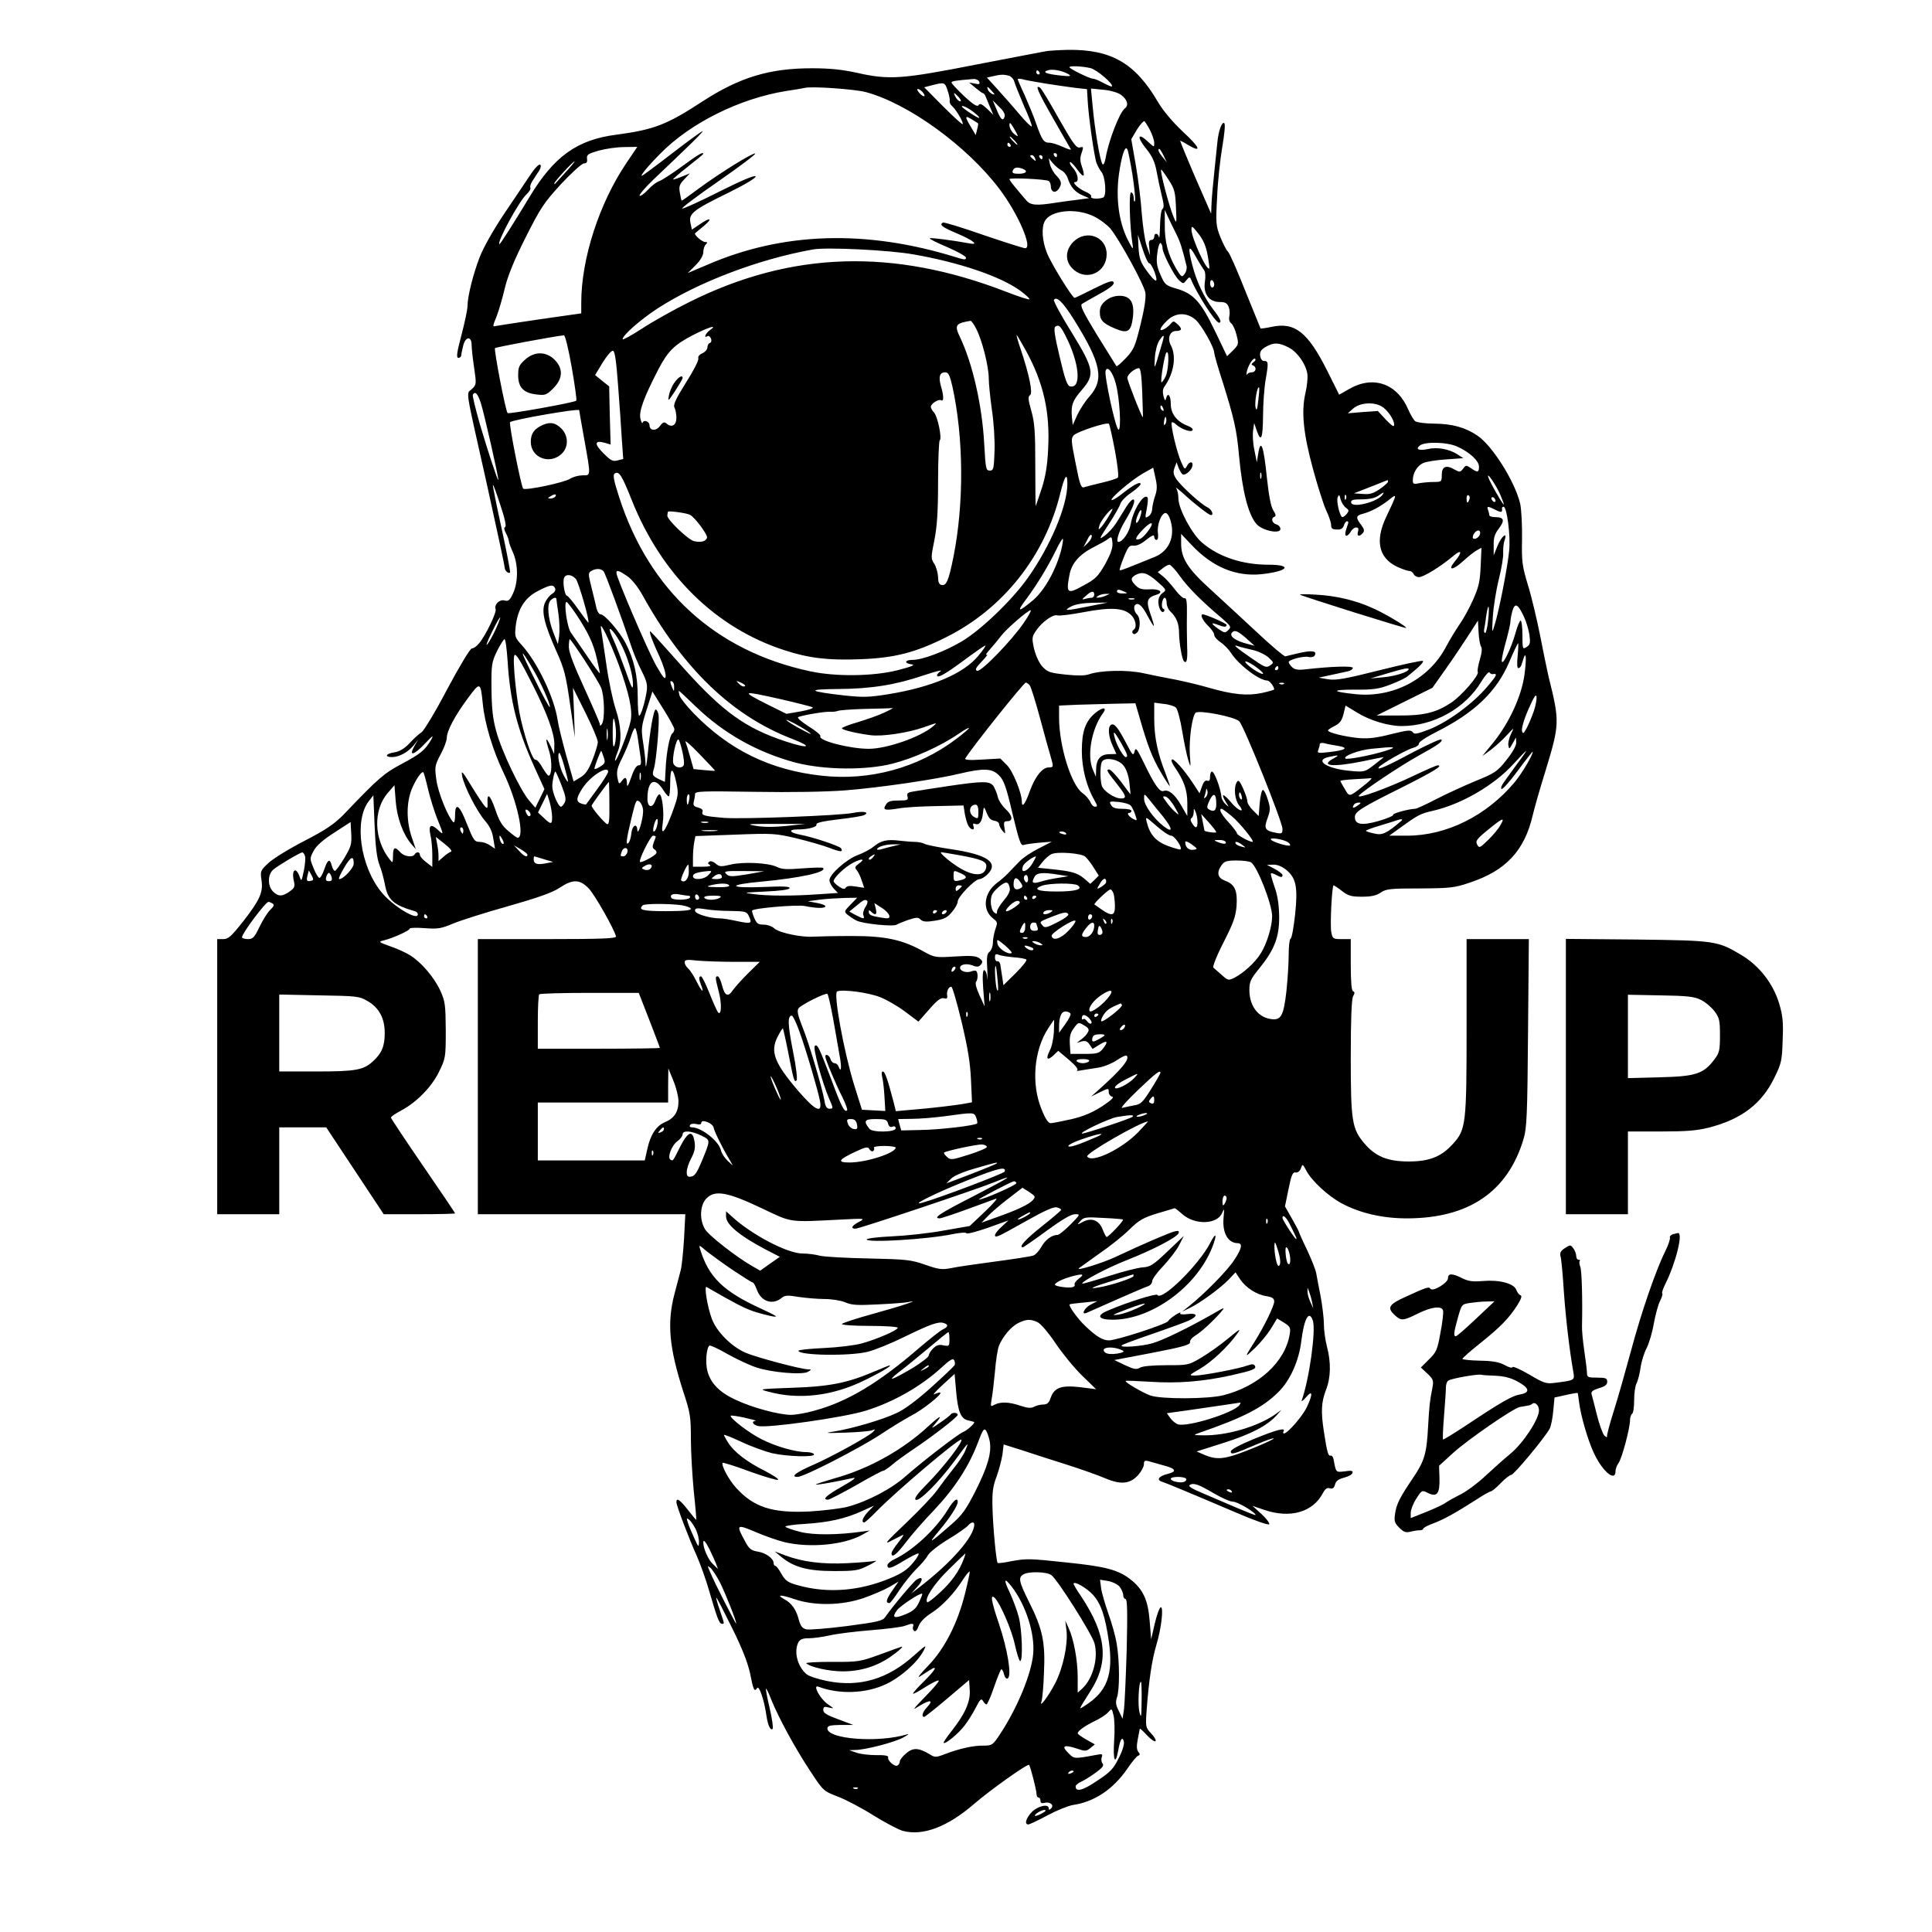 <?xml version="1.0" standalone="no"?>
<!DOCTYPE svg PUBLIC "-//W3C//DTD SVG 20010904//EN"
 "http://www.w3.org/TR/2001/REC-SVG-20010904/DTD/svg10.dtd">
<svg version="1.0" xmlns="http://www.w3.org/2000/svg"
 width="934pt" height="934pt" viewBox="0 0 934 934"
 preserveAspectRatio="xMidYMid meet">
<g transform="translate(0,934) scale(0.1,-0.1)"
fill="#000000" stroke="none">
<path d="M5060 9093 c-14 -2 -167 -32 -340 -65 -361 -71 -422 -75 -577 -40
-73 16 -134 22 -217 22 -207 0 -351 -44 -531 -161 -171 -112 -234 -136 -414
-160 -191 -24 -303 -105 -421 -301 -73 -121 -141 -228 -145 -228 -18 0 93 206
129 239 14 13 23 28 20 33 -3 5 1 20 10 33 9 14 23 36 32 49 9 15 11 26 5 30
-5 4 -26 -17 -45 -46 -19 -29 -76 -113 -125 -186 -56 -83 -102 -165 -122 -215
-32 -83 -59 -191 -59 -238 0 -15 -13 -77 -29 -138 -23 -87 -26 -111 -15 -111
8 0 14 6 14 13 0 6 5 29 10 49 12 43 40 43 40 0 0 -14 5 -63 12 -109 12 -81
11 -83 -11 -104 -28 -26 -35 21 73 -461 47 -213 86 -394 86 -402 0 -15 18 -31
26 -24 2 3 -16 99 -41 213 -25 114 -44 209 -42 211 2 2 18 -42 36 -98 21 -62
30 -103 23 -106 -7 -2 -5 -13 4 -30 8 -15 14 -32 14 -38 0 -7 9 -31 20 -55 25
-57 26 -140 1 -196 -16 -35 -23 -41 -42 -36 -24 7 -51 -20 -43 -42 6 -15 -49
-129 -80 -165 -11 -14 -27 -25 -35 -25 -8 0 -58 -83 -118 -195 -56 -107 -113
-202 -125 -210 -13 -8 -39 -32 -58 -53 -25 -26 -48 -40 -73 -44 -42 -6 -50
-23 -12 -23 35 0 78 24 105 57 l22 28 -16 -27 c-33 -57 -7 -52 51 10 34 36 41
40 28 17 -30 -52 -53 -70 -143 -118 -86 -46 -110 -66 -279 -243 -47 -48 -85
-74 -191 -129 -74 -38 -152 -86 -174 -107 -39 -36 -40 -39 -34 -82 9 -59 -7
-96 -89 -201 -57 -72 -71 -85 -96 -85 l-29 0 0 -665 0 -665 150 0 150 0 0 210
0 210 113 0 114 0 139 -210 139 -210 173 0 c94 0 172 2 172 4 0 3 -70 106
-155 230 -85 124 -155 229 -155 233 0 5 21 19 47 33 76 40 149 114 185 188 32
65 33 69 33 202 -1 124 -3 139 -27 192 -29 63 -92 137 -146 170 -19 12 -62 32
-95 43 -58 21 -59 22 -31 29 44 11 124 47 124 56 0 5 33 6 73 3 64 -5 80 -2
137 22 36 15 155 53 266 84 144 41 215 66 249 89 65 43 98 42 142 -4 29 -31
121 -193 131 -231 3 -10 -69 -13 -332 -13 l-336 0 0 -665 0 -665 502 0 501 0
-6 -117 c-4 -65 -11 -134 -16 -153 -5 -19 -19 -71 -30 -114 -37 -141 -27 -259
43 -476 33 -100 36 -120 36 -227 0 -65 7 -179 14 -253 8 -74 13 -136 12 -137
-1 -2 -19 20 -40 47 -38 49 -56 62 -56 38 0 -17 61 -177 99 -261 16 -37 44
-113 60 -170 38 -130 48 -157 61 -157 13 0 13 -3 -10 65 -11 32 -19 60 -17 61
2 2 35 -63 75 -144 50 -100 77 -171 88 -221 16 -82 21 -92 34 -72 9 16 34 -55
45 -132 7 -48 20 -75 30 -65 4 4 -2 48 -14 99 -12 51 -20 94 -18 95 2 2 14
-22 26 -54 36 -88 114 -232 186 -341 65 -99 65 -99 134 -126 38 -14 116 -55
173 -91 56 -35 121 -69 142 -75 97 -26 215 18 345 130 80 69 259 196 266 189
6 -6 36 -123 36 -141 0 -9 4 -17 10 -17 5 0 9 -7 9 -16 0 -10 6 -13 18 -10 26
8 50 -10 34 -26 -9 -9 -12 -9 -12 0 0 23 -51 12 -81 -17 -29 -30 -38 -61 -18
-61 7 0 48 20 93 44 45 24 100 46 123 50 104 15 196 77 264 177 21 31 44 59
51 61 10 4 10 8 1 19 -8 10 -9 28 -3 59 5 25 9 48 10 52 0 4 15 -9 34 -30 19
-20 38 -34 42 -29 4 4 -5 20 -21 37 -27 29 -28 30 -21 122 10 134 25 234 46
305 24 78 36 183 22 183 -6 0 -19 -35 -29 -77 l-18 -78 -7 87 c-8 104 -32 156
-96 205 -58 44 -118 60 -302 79 -185 20 -198 20 -274 6 -33 -7 -61 -10 -63 -8
-7 7 -23 178 -25 268 -2 74 2 104 20 150 11 31 24 79 28 106 l6 49 92 -29 c50
-17 145 -47 211 -68 66 -21 149 -50 184 -65 79 -34 124 -30 164 15 15 17 27
40 27 51 0 17 4 20 23 15 12 -4 44 -12 71 -20 62 -16 68 -30 19 -42 -40 -10
-54 -28 -26 -37 19 -6 109 -43 360 -150 85 -37 155 -61 159 -56 3 5 -14 28
-38 50 l-43 39 59 -20 c125 -42 234 -10 282 83 11 20 20 26 33 22 14 -4 20 1
25 18 4 17 16 26 42 33 21 5 40 15 42 23 4 11 -4 13 -37 8 -44 -5 -42 -7 -54
58 -2 11 -8 19 -14 18 -12 -3 -17 13 -33 117 -15 96 -12 143 10 200 24 60 25
134 5 210 -8 30 -15 80 -15 110 0 30 -8 91 -16 135 -9 44 -18 94 -21 110 -3
17 -23 67 -44 112 -22 45 -39 84 -39 86 0 3 -15 32 -34 65 l-34 60 17 83 c14
68 20 83 34 81 11 -2 21 6 26 20 8 22 8 22 25 -9 25 -50 106 -125 173 -161 89
-47 197 -72 314 -72 300 0 489 129 565 386 15 51 18 117 21 512 l4 452 -150 0
-151 0 0 -423 c0 -474 -3 -497 -66 -567 -56 -62 -114 -85 -214 -85 -101 0
-160 24 -213 86 -61 71 -67 108 -67 416 0 187 4 281 11 296 9 16 9 22 0 25 -7
2 -11 44 -11 128 l0 124 -44 0 c-41 0 -44 2 -50 33 -7 32 3 227 11 227 2 0 21
-12 40 -27 31 -24 46 -28 97 -28 44 0 69 5 91 20 26 18 46 20 190 20 146 1
167 3 240 28 175 58 265 154 305 327 7 30 34 126 61 212 69 227 70 238 15 458
-8 36 -27 126 -41 200 -15 74 -40 182 -58 240 -29 96 -31 115 -29 225 1 66 -3
143 -9 170 -25 107 -136 283 -208 330 -58 39 -120 56 -206 57 -44 0 -86 6 -94
12 -7 6 -22 31 -33 56 -53 125 -168 166 -283 101 l-51 -29 -57 114 c-94 188
-157 238 -269 214 -28 -6 -52 -9 -54 -8 -1 2 -34 84 -74 182 -39 99 -77 185
-84 190 -7 6 -23 37 -36 69 -22 55 -23 68 -16 195 3 76 15 184 25 242 10 58
15 109 10 114 -11 12 -29 -37 -34 -94 -3 -25 -9 -90 -15 -145 -6 -55 -12 -122
-13 -149 l-2 -49 -77 176 c-42 98 -74 177 -73 177 2 0 20 -9 39 -21 68 -40 58
-13 -24 63 -52 49 -96 101 -122 145 -110 188 -226 255 -437 252 -42 -1 -87 -4
-101 -6z m211 -82 c31 -7 115 -79 104 -89 -1 -2 -20 6 -41 17 -21 12 -45 21
-52 21 -15 0 -112 48 -112 55 0 8 61 5 101 -4z m-105 -30 c15 -10 8 -11 -41
-6 -69 8 -87 16 -60 25 23 8 73 -2 101 -19z m-141 9 c3 -5 1 -10 -4 -10 -6 0
-11 5 -11 10 0 6 2 10 4 10 3 0 8 -4 11 -10z m-148 -16 c11 -3 23 -16 26 -27
3 -12 24 -64 46 -116 23 -51 41 -97 39 -102 -2 -4 -29 22 -60 59 -31 37 -80
92 -107 122 l-50 55 27 6 c38 9 54 10 79 3z m-143 -29 c4 -12 0 -14 -22 -9
l-27 5 30 -25 c17 -14 33 -26 36 -26 4 0 9 -6 12 -12 3 -7 13 -31 22 -53 l17
-40 -31 30 c-24 22 -34 27 -40 17 -6 -10 -24 1 -70 43 -33 32 -61 61 -61 66 0
7 20 10 106 17 12 1 24 -5 28 -13z m321 -9 c50 -8 115 -17 145 -21 l55 -6 3
-52 c4 -80 32 -275 43 -305 6 -15 16 -34 23 -42 20 -23 27 -118 9 -125 -24 -9
-65 -6 -58 5 3 5 -9 16 -27 23 -35 15 -69 47 -49 47 19 0 12 42 -11 67 -12 13
-19 26 -15 29 3 3 19 -13 36 -37 32 -43 39 -36 20 20 -8 22 -8 40 0 62 10 29
9 31 -9 26 -16 -4 -33 19 -101 139 -44 79 -85 147 -91 150 -26 17 -12 -17 63
-148 45 -78 83 -146 86 -150 2 -4 -16 1 -39 12 -24 11 -53 20 -64 20 -28 0
-36 11 -64 90 -12 36 -38 98 -56 139 -19 40 -34 76 -34 78 0 3 10 3 23 0 12
-4 63 -13 112 -21z m-474 -33 c7 -21 12 -44 10 -51 -1 -8 4 -19 12 -25 20 -17
60 -87 50 -87 -5 0 -48 40 -97 89 l-88 89 38 10 c59 15 62 15 75 -25z m-396
-8 c206 -55 490 -261 647 -469 90 -119 162 -286 124 -286 -8 0 -99 29 -202 64
-103 36 -191 63 -196 60 -18 -11 -4 -22 72 -54 79 -34 105 -57 53 -46 -76 14
-184 28 -188 24 -3 -3 35 -22 85 -43 49 -21 90 -44 90 -51 0 -11 -9 -10 -47 2
-435 135 -838 123 -1206 -37 l-92 -39 38 38 c23 23 37 47 37 63 0 14 5 30 12
37 9 9 9 12 -3 12 -15 0 -57 37 -48 43 2 2 21 17 42 35 45 38 31 43 -21 7
l-37 -25 -7 32 c-10 45 13 63 183 146 83 41 134 72 132 79 -3 8 -63 -17 -175
-73 -93 -47 -174 -84 -180 -82 -5 2 74 62 177 133 102 71 182 131 176 133 -12
4 -169 -93 -271 -168 -44 -33 -82 -60 -84 -60 -2 0 -6 17 -9 37 -6 32 -2 42
21 66 l27 29 -39 -16 c-22 -9 -40 -15 -42 -13 -2 1 30 29 71 61 41 32 75 60
75 62 0 12 -25 -3 -104 -61 -49 -36 -99 -68 -110 -71 -12 -4 -36 -22 -54 -42
-18 -19 -36 -32 -40 -28 -3 4 27 40 68 79 42 40 113 107 158 151 45 43 81 80
79 82 -2 2 -68 -46 -146 -106 -79 -61 -145 -110 -148 -110 -9 0 30 48 90 108
144 147 383 266 607 302 41 6 82 13 90 15 35 9 240 -6 295 -20z m610 5 c16
-17 16 -20 3 -15 -9 4 -19 13 -22 21 -7 19 -2 18 19 -6z m-335 -5 c20 -24 6
-28 -15 -5 -10 11 -13 20 -8 20 6 0 16 -7 23 -15z m960 -14 c30 -22 38 -50 18
-65 -26 -20 -79 -157 -93 -240 -4 -22 -10 -35 -15 -30 -11 11 -38 169 -48 283
l-8 83 60 -6 c35 -3 72 -14 86 -25z m-785 -11 c10 -11 13 -20 7 -20 -6 0 -16
9 -22 20 -6 11 -9 20 -7 20 2 0 12 -9 22 -20z m221 -96 c-8 -22 -19 -11 -40
41 l-17 40 32 -32 c22 -21 30 -37 25 -49z m-143 19 c16 -13 25 -23 20 -23 -10
0 -83 49 -83 55 0 9 36 -9 63 -32z m15 -49 c2 -1 0 -14 -4 -29 l-7 -28 -23 39
c-31 51 -30 58 4 37 15 -9 28 -18 30 -19z m832 -34 c11 -22 20 -49 20 -61 0
-22 0 -22 -28 4 -54 51 -58 25 -7 -37 25 -31 38 -60 46 -102 6 -33 17 -86 25
-118 11 -43 12 -61 4 -66 -6 -4 -11 -38 -12 -81 -1 -41 -3 -66 -5 -56 -5 21
-23 23 -23 2 0 -8 -6 -15 -14 -15 -11 0 -14 -10 -10 -37 l4 -38 -16 45 c-9 25
-19 95 -24 155 -4 61 -17 167 -29 236 l-22 126 27 46 c16 25 32 43 36 41 5 -3
17 -23 28 -44z m-640 -27 c0 -3 -9 2 -20 12 -11 10 -20 28 -20 39 0 17 4 15
20 -12 11 -18 20 -35 20 -39z m-15 -23 c10 -11 16 -20 13 -20 -3 0 -13 9 -23
20 -10 11 -16 20 -13 20 3 0 13 -9 23 -20z m-20 -20 c3 -5 1 -10 -4 -10 -6 0
-11 5 -11 10 0 6 2 10 4 10 3 0 8 -4 11 -10z m-1856 -87 c-132 -195 -219 -464
-219 -676 l0 -52 -197 -28 c-109 -16 -206 -31 -216 -33 -16 -5 -16 -1 4 47 11
29 29 91 40 138 14 58 45 134 100 243 72 143 88 167 171 258 52 55 101 100
111 100 13 0 17 6 15 22 -3 20 5 25 57 40 33 9 88 17 123 17 l63 1 -52 -77z
m2446 -59 c9 -62 15 -118 12 -125 -3 -8 -6 -2 -6 14 -1 15 -6 27 -13 27 -11 0
-7 -163 7 -250 5 -31 1 -27 -25 25 -41 83 -56 196 -41 310 13 93 30 145 41
123 4 -7 15 -63 25 -124z m150 94 l16 -33 -20 25 c-20 24 -26 40 -16 40 2 0
12 -15 20 -32z m-515 2 c0 -5 -2 -10 -4 -10 -3 0 -8 5 -11 10 -3 6 -1 10 4 10
6 0 11 -4 11 -10z m-106 -16 c5 -14 4 -15 -9 -4 -17 14 -19 20 -6 20 5 0 12
-7 15 -16z m36 6 c0 -5 -2 -10 -4 -10 -3 0 -8 5 -11 10 -3 6 -1 10 4 10 6 0
11 -4 11 -10z m92 -64 c12 -6 26 -24 31 -41 13 -39 35 -65 72 -80 l30 -13 -50
-7 c-28 -3 -77 -10 -111 -15 -95 -15 -123 -13 -144 13 -10 12 -33 38 -49 58
-17 20 -31 39 -31 43 0 8 176 0 190 -9 5 -3 10 -15 10 -25 0 -28 21 -36 37
-15 18 26 16 39 -10 66 -13 13 -27 38 -31 54 l-6 30 20 -24 c12 -14 31 -30 42
-35z m-2397 -8 c-27 -29 -50 -55 -52 -57 -2 -2 -3 -1 -3 3 0 8 90 106 98 106
2 0 -17 -24 -43 -52z m2209 16 c28 -11 17 -24 -19 -24 -26 0 -33 3 -29 15 6
16 22 19 48 9z m706 -54 c28 -43 32 -59 35 -132 4 -81 3 -82 -11 -48 -22 51
-69 230 -60 230 2 0 18 -22 36 -50z m-362 -176 c29 -14 64 -41 80 -59 46 -57
162 -270 169 -309 4 -24 -4 -76 -23 -154 -26 -106 -32 -121 -70 -162 -24 -25
-44 -43 -47 -40 -2 3 -43 70 -92 148 -70 115 -85 146 -74 153 8 5 46 27 86 49
51 28 71 45 67 55 -5 11 -24 5 -95 -30 -49 -25 -91 -45 -94 -45 -11 0 -115
168 -134 218 -23 58 -27 122 -10 153 28 53 152 65 237 23z m398 -84 c20 -40
28 -66 50 -155 3 -11 -1 -29 -9 -39 -13 -18 -16 -17 -42 27 -39 67 -55 130
-54 211 l0 71 16 -35 c9 -19 26 -55 39 -80z m152 -103 c6 -33 10 -63 8 -65
-13 -12 -85 146 -86 187 0 21 3 20 33 -18 24 -30 37 -61 45 -104z m-282 -40
c5 1 17 -19 26 -43 20 -57 5 -53 -40 9 -28 39 -35 58 -38 110 l-3 62 23 -70
c12 -38 27 -69 32 -68z m64 74 c0 -25 56 -134 80 -156 20 -18 21 -18 36 1 12
15 16 16 21 5 29 -71 118 -210 136 -211 15 0 6 21 -30 67 -43 57 -78 131 -98
208 -24 91 -19 108 15 46 16 -29 35 -59 41 -67 6 -8 8 -30 4 -56 -9 -58 20
-98 71 -98 27 0 36 -5 44 -24 5 -13 6 -34 3 -45 -3 -13 0 -27 9 -34 9 -7 20
-32 26 -57 11 -43 10 -46 -17 -74 l-29 -28 -59 123 c-68 141 -103 180 -187
204 -51 15 -55 19 -76 67 -18 41 -21 61 -15 105 3 29 11 51 16 48 5 -4 9 -14
9 -24z m-1203 -31 c223 -39 422 -107 516 -176 27 -20 46 -38 44 -41 -3 -3 -52
13 -109 35 -548 213 -1041 198 -1533 -47 -77 -38 -182 -97 -232 -130 -51 -33
-93 -56 -93 -51 0 19 83 92 166 147 197 128 490 240 754 287 65 12 371 -3 487
-24z m1453 -146 c0 -8 -4 -14 -10 -14 -5 0 -10 9 -10 21 0 11 5 17 10 14 6 -3
10 -13 10 -21z m-677 -171 c131 -210 147 -289 72 -372 -19 -21 -44 -60 -57
-87 l-22 -49 -4 39 c-5 57 3 79 48 131 64 74 60 100 -50 279 -50 80 -88 151
-85 156 13 20 44 -11 98 -97z m586 2 c29 -25 91 -134 91 -161 0 -7 18 -71 41
-141 55 -176 68 -231 79 -357 16 -171 44 -281 83 -328 27 -33 117 -52 117 -25
0 9 -9 19 -20 22 -22 7 -27 31 -8 37 7 3 6 12 -6 30 -12 18 -22 71 -32 164
-15 149 -29 185 -41 113 l-7 -44 -12 60 c-7 32 -9 75 -6 94 l5 36 12 -35 c21
-62 30 -42 31 68 0 59 6 140 13 179 14 80 13 88 -9 88 -9 0 -16 11 -18 25 -2
19 4 30 27 43 38 22 63 22 111 -3 44 -22 88 -88 91 -135 1 -17 -3 -55 -10 -85
-21 -90 -10 -198 37 -369 23 -85 52 -175 64 -200 12 -25 22 -55 23 -66 0 -22
5 -25 36 -25 12 0 23 8 26 20 3 11 10 20 15 20 6 0 8 -6 5 -12 -15 -41 -17
-58 -8 -58 6 0 15 9 21 20 6 11 18 20 26 20 11 0 13 -6 9 -20 -7 -23 7 -27 24
-6 8 10 6 19 -9 39 -27 34 -25 45 8 53 38 10 81 32 125 66 43 35 43 34 -12
-82 -54 -114 -36 -196 51 -239 24 -11 51 -21 60 -21 9 0 18 -7 22 -15 3 -8 15
-15 26 -15 22 0 103 50 163 100 43 37 49 23 11 -23 -39 -47 -11 -46 40 1 24
22 53 45 66 52 l22 12 -4 -89 c-3 -73 -9 -101 -37 -163 -18 -41 -48 -95 -66
-120 -17 -25 -46 -72 -64 -106 -82 -157 -256 -248 -436 -230 -118 12 -122 22
-9 22 92 -1 119 3 174 24 35 13 73 31 84 40 56 45 80 69 75 75 -4 3 -98 -17
-209 -45 -167 -42 -211 -50 -249 -44 l-46 8 60 13 c33 7 70 15 83 18 12 3 22
10 22 16 0 11 -109 7 -231 -7 -35 -4 -50 -1 -63 11 -9 9 -16 20 -16 24 0 12
73 31 96 25 12 -3 25 0 29 6 14 23 -10 27 -70 14 -33 -8 -65 -15 -71 -17 -6
-1 -67 50 -135 114 -68 63 -169 157 -224 207 -112 101 -145 152 -145 225 l0
46 51 -54 c100 -106 213 -153 336 -141 131 14 155 46 35 46 -126 0 -241 38
-321 107 -48 40 -113 162 -114 211 0 21 -5 44 -11 52 -5 8 12 -6 40 -31 51
-47 118 -99 128 -99 16 0 3 28 -16 37 -30 14 -122 97 -149 134 -16 23 -19 35
-11 57 l10 27 10 -27 c6 -14 14 -28 19 -31 11 -7 38 14 46 35 9 26 -10 32 -24
7 -11 -21 -12 -20 -29 18 -21 47 -53 183 -45 191 2 3 13 -2 22 -11 26 -23 71
-38 78 -27 4 6 -6 15 -22 21 -53 20 -83 58 -83 106 0 43 -15 59 -23 26 -3 -13
-6 -10 -12 11 -5 18 -4 35 3 45 47 65 60 148 33 200 -19 34 -6 71 24 71 30 0
32 11 6 34 -16 15 -19 15 -31 1 -7 -9 -22 -21 -32 -26 -28 -15 -22 6 13 40 40
40 94 43 138 6z m-1059 -46 c28 -54 60 -181 60 -238 0 -25 7 -93 15 -151 9
-58 15 -148 13 -200 -3 -87 -5 -95 -23 -95 -19 0 -20 9 -27 130 -10 185 -56
387 -117 515 -28 58 -22 67 51 79 4 0 17 -17 28 -40z m431 -32 c67 -130 79
-256 23 -245 -14 2 -25 31 -51 142 -25 106 -30 141 -21 147 17 11 25 3 49 -44z
m-1719 27 c-21 -15 -32 -42 -12 -29 6 3 13 -2 17 -11 4 -10 2 -19 -5 -22 -7
-2 -12 -12 -12 -21 0 -10 -11 -23 -25 -29 -15 -7 -22 -17 -19 -25 3 -8 -24
-61 -60 -117 -50 -80 -63 -108 -55 -121 5 -10 9 -32 9 -49 0 -35 -22 -49 -46
-29 -13 11 -19 9 -34 -11 -18 -25 -50 -23 -50 4 0 18 -27 29 -33 13 -2 -7 -7
2 -11 19 -8 35 16 101 85 235 48 92 78 122 171 170 75 38 121 52 80 23z m-668
-180 c15 -86 25 -159 22 -161 -8 -9 -326 -66 -332 -60 -10 10 -67 307 -61 314
6 5 284 57 333 62 6 1 22 -64 38 -155z m2194 84 c87 -158 119 -300 109 -481
-4 -82 -13 -133 -32 -192 -15 -44 -28 -81 -28 -82 -1 -1 -2 87 -2 195 0 164
-3 208 -19 265 -16 56 -17 70 -6 77 14 9 -4 98 -46 223 -13 37 -21 67 -19 67
2 0 21 -33 43 -72z m657 22 c-37 -126 -35 -121 -32 -60 2 32 11 67 21 83 25
37 28 31 11 -23z m-2627 -193 c7 -89 15 -206 18 -259 l7 -97 -28 -7 c-23 -6
-33 0 -67 34 -46 45 -44 65 3 52 l31 -9 -4 140 -3 141 -34 27 -34 28 37 61
c22 35 43 59 50 56 9 -3 16 -57 24 -167z m2647 43 c-9 -18 -18 -30 -20 -28 -6
6 14 129 23 142 16 24 12 -84 -3 -114z m425 69 c-11 -8 -12 -12 -2 -16 19 -8
14 -33 -7 -33 -11 0 -21 -6 -24 -12 -2 -7 -2 -2 0 12 5 31 32 74 41 65 4 -3 0
-11 -8 -16z m-666 -103 c19 -68 28 -228 13 -223 -14 4 -70 265 -62 285 9 25
34 -6 49 -62z m128 -43 c2 -65 4 -119 3 -120 -3 -6 -75 176 -75 190 0 17 36
47 56 47 8 0 13 -37 16 -117z m-918 30 c55 -249 57 -568 5 -827 -23 -114 -34
-139 -57 -134 -12 2 -17 14 -17 39 -1 20 -9 48 -18 63 -17 25 -17 30 0 114 13
65 18 137 18 282 0 107 4 198 8 201 12 9 -10 117 -28 135 -8 9 -15 21 -15 27
0 16 38 39 50 32 13 -8 13 21 -1 68 -13 46 -6 67 20 67 16 0 22 -12 35 -67z
m1479 -69 c-5 -45 -8 -53 -13 -34 -6 24 8 105 17 97 2 -2 0 -31 -4 -63z
m-3759 -11 c15 -44 87 -361 85 -373 -1 -11 -51 140 -89 269 -21 74 -37 138
-34 143 11 18 23 6 38 -39z m4354 -17 c28 -15 62 -64 62 -89 0 -13 -10 -7 -40
24 l-39 42 -73 -5 -72 -6 27 24 c32 27 96 32 135 10z m-1054 -12 c3 -8 2 -12
-4 -9 -6 3 -10 10 -10 16 0 14 7 11 14 -7z m-2824 -7 c0 -2 11 -66 25 -143 32
-179 32 -172 -9 -172 -18 0 -45 -7 -59 -16 -28 -19 -219 -59 -228 -48 -10 12
-70 315 -63 321 11 12 334 68 334 58z m2832 -69 c-6 -6 -7 0 -4 19 5 21 7 23
10 9 2 -10 0 -22 -6 -28z m-242 -126 c13 -70 19 -127 14 -131 -5 -5 -40 -16
-79 -25 -38 -9 -77 -19 -86 -22 -13 -3 -20 18 -39 116 -22 109 -23 121 -9 136
19 18 161 65 170 55 3 -3 16 -61 29 -129z m1655 19 c60 -27 105 -69 105 -97 0
-28 -7 -30 -39 -7 -23 15 -25 15 -38 -3 -13 -17 -16 -18 -41 -4 -41 24 -62 15
-62 -26 0 -33 -1 -34 -39 -34 -21 0 -53 -3 -70 -6 -27 -6 -31 -4 -31 14 0 34
20 69 49 83 14 7 64 15 111 18 l84 6 -29 19 c-39 25 -97 36 -143 25 -43 -9
-62 -1 -37 18 27 19 132 16 180 -6z m-1461 -239 c-7 -20 -13 -48 -14 -62 0
-14 -8 -30 -18 -36 -17 -11 -17 -9 -8 37 5 27 7 51 3 55 -19 19 -69 -62 -81
-131 -7 -38 -39 -85 -59 -85 -14 0 1 50 31 100 39 65 52 99 42 105 -5 3 -21
-12 -35 -35 -14 -22 -36 -58 -49 -79 -14 -21 -39 -49 -56 -61 -29 -21 -28 -18
20 56 28 42 53 87 56 98 3 12 27 37 54 55 27 19 47 38 44 43 -6 10 -36 -7 -97
-55 -21 -16 -40 -27 -43 -24 -8 8 97 97 151 128 l50 28 11 -50 c9 -39 8 -58
-2 -87z m-2529 -22 c144 -359 404 -615 736 -723 119 -39 213 -50 367 -44 166
6 268 32 417 107 274 137 477 392 551 696 21 85 34 103 34 45 0 -107 -82 -301
-192 -456 -77 -108 -226 -251 -319 -306 -81 -48 -189 -89 -236 -89 -40 0 -44
-17 -5 -22 19 -2 -2 -11 -68 -28 -119 -30 -301 -32 -425 -5 -456 98 -775 389
-921 839 -28 86 -32 111 -22 117 21 13 34 -8 83 -131z m3042 108 c-3 -7 -5 -2
-5 12 0 14 2 19 5 13 2 -7 2 -19 0 -25z m1157 -82 c9 -21 16 -41 16 -44 0 -11
-69 109 -75 131 -10 32 39 -40 59 -87z m-544 65 c0 -4 -18 -20 -39 -35 -31
-21 -48 -27 -82 -24 l-44 3 80 31 c44 18 81 32 83 33 1 0 2 -3 2 -8z m-25 -61
c-22 -36 -147 -68 -153 -40 -2 13 8 16 51 16 34 0 63 6 78 16 29 20 32 21 24
8z m-4000 -10 c-3 -5 -14 -10 -23 -10 -15 0 -15 2 -2 10 20 13 33 13 25 0z
m3822 -55 c15 -11 15 -15 4 -29 -7 -9 -17 -16 -21 -16 -12 0 -31 77 -23 96 6
15 8 14 14 -10 4 -15 16 -34 26 -41z m0 43 c-3 -8 -6 -5 -6 6 -1 11 2 17 5 13
3 -3 4 -12 1 -19z m596 -3 c-7 -21 -13 -19 -13 6 0 11 4 18 10 14 5 -3 7 -12
3 -20z m127 -6 c0 -6 -4 -7 -10 -4 -5 3 -10 11 -10 16 0 6 5 7 10 4 6 -3 10
-11 10 -16z m0 -44 c28 -14 34 -13 31 8 0 4 3 7 8 7 16 0 34 -140 27 -211 -7
-77 -49 -292 -70 -359 -14 -45 -14 -44 -9 40 3 47 16 128 29 180 13 52 23 111
21 130 -1 19 2 46 7 59 15 44 -16 18 -35 -29 l-18 -45 0 48 c-1 37 5 56 25 82
30 39 25 55 -17 55 -16 0 -29 4 -29 9 0 5 -3 16 -6 25 -8 20 -1 20 36 1z
m-1871 -32 c-12 -21 -29 -45 -37 -53 -12 -13 -13 -12 -7 10 6 22 52 80 63 80
2 0 -6 -17 -19 -37z m151 -8 c-6 -15 -13 -25 -17 -22 -3 4 0 21 8 38 16 39 24
24 9 -16z m-2174 16 c24 -13 85 -95 82 -110 -4 -18 -30 -25 -63 -17 -29 7
-132 106 -129 124 1 6 2 15 3 18 1 6 91 -6 107 -15z m2324 -32 c21 -75 -10
-144 -77 -171 -140 -57 -167 -68 -170 -64 -2 2 7 30 20 62 20 50 27 59 46 56
15 -2 38 8 62 28 28 22 39 27 39 15 0 -8 5 -15 11 -15 7 0 9 12 7 32 -6 39 16
98 37 98 8 0 19 -17 25 -41z m-111 -48 c-12 -17 -29 -33 -37 -36 -30 -11 -25
6 14 46 43 44 58 37 23 -10z m1605 -16 c-7 -18 -34 -28 -34 -12 0 17 21 38 31
31 5 -2 6 -11 3 -19z m-1894 -39 l-22 -21 18 35 c10 21 19 30 22 21 2 -7 -6
-23 -18 -35z m83 -103 c-35 -60 -46 -72 -106 -104 -77 -43 -84 -38 -67 51 11
59 50 102 125 139 22 11 49 26 60 34 19 15 20 14 23 -18 2 -24 -8 -52 -35
-102z m-212 71 c-25 -98 -80 -196 -135 -244 -75 -63 -84 -61 -33 6 51 69 104
156 143 236 15 32 30 55 32 53 3 -2 -1 -25 -7 -51z m573 -129 c39 -55 107
-123 201 -202 46 -40 49 -44 33 -59 -15 -15 -18 -15 -47 5 -38 27 -39 34 -5
21 31 -12 44 -13 44 -1 0 7 -100 51 -116 51 -14 0 1 -31 26 -55 17 -16 30 -36
30 -44 0 -9 14 -25 31 -36 16 -11 38 -33 49 -50 37 -58 137 -135 177 -135 10
0 33 -29 33 -43 0 -2 -27 -10 -59 -17 -71 -15 -141 -8 -256 25 -44 13 -116 30
-160 39 -44 8 -114 22 -155 31 -79 18 -208 15 -266 -5 -20 -7 -58 -7 -114 -1
-76 8 -87 13 -111 39 -16 18 -32 53 -40 86 -11 52 -11 57 11 89 29 42 82 79
102 72 9 -3 66 4 129 16 128 24 190 21 226 -13 24 -22 31 -62 13 -73 -6 -4 -8
-11 -4 -16 4 -6 11 -6 20 2 17 14 19 70 2 87 -20 20 -20 52 1 52 12 0 28 -18
47 -54 16 -30 30 -53 32 -52 2 2 -6 29 -17 60 -21 61 -16 77 30 91 37 12 15
29 -33 26 -36 -2 -51 2 -67 18 -26 26 -26 37 -2 51 34 18 57 11 105 -31 46
-40 46 -42 26 -56 -12 -8 -20 -25 -20 -41 0 -32 16 -60 27 -48 4 5 3 11 -3 13
-13 4 -6 53 7 53 5 0 9 -11 9 -25 0 -13 8 -32 19 -42 29 -28 41 -58 41 -105 1
-48 14 -126 24 -135 13 -13 18 8 15 74 -1 37 -2 105 -1 151 1 60 -2 82 -10 80
-7 -3 -28 16 -47 41 -19 25 -46 55 -59 65 l-25 20 23 18 c12 10 27 18 34 18 6
-1 29 -25 50 -55z m-2786 23 c9 -11 84 -215 138 -374 9 -27 30 -76 46 -108 25
-49 29 -67 24 -100 -9 -56 -28 -116 -36 -116 -4 0 -7 42 -7 93 0 99 -17 177
-58 257 -28 54 -101 140 -121 140 -7 0 -16 12 -20 28 -3 15 -14 60 -24 100
-17 67 -17 73 -1 82 22 13 47 12 59 -2z m114 -23 c22 -15 51 -51 74 -92 197
-356 432 -582 721 -694 107 -41 85 -51 -30 -13 -191 63 -301 142 -485 346 -65
73 -131 147 -146 163 -27 29 -27 29 -21 5 4 -14 22 -59 42 -101 19 -42 33 -86
31 -99 -2 -18 -11 -8 -45 51 -39 68 -193 427 -193 449 0 16 13 12 52 -15z
m-248 -14 c13 -15 70 -211 60 -211 -1 0 -23 29 -49 65 -25 36 -50 65 -54 65
-11 0 -22 67 -14 86 7 20 37 18 57 -5z m-100 -46 c3 -9 -3 -19 -15 -26 -11 -6
-27 -26 -35 -44 -17 -42 -3 -102 57 -236 37 -82 45 -114 65 -254 l23 -160 -4
120 -5 120 60 -120 c33 -66 60 -130 60 -142 0 -13 -12 -52 -26 -87 -19 -49
-34 -70 -58 -84 l-33 -20 -36 127 c-19 69 -38 146 -41 169 -16 108 -97 279
-174 364 -33 36 -34 41 -29 90 10 84 44 138 106 170 61 32 76 34 85 13z m2751
-15 c18 -8 17 -9 -7 -9 -16 -1 -28 4 -28 9 0 12 8 12 35 0z m-145 -15 c0 -8
-6 -15 -14 -15 -8 0 -23 -3 -33 -6 -14 -4 -13 -1 6 15 27 25 41 27 41 6z m55
-5 c-11 -5 -27 -9 -35 -9 -13 -1 -13 0 0 9 8 5 24 9 35 9 l20 0 -20 -9z
m-2655 -17 c0 -5 5 -37 10 -73 5 -36 6 -83 3 -105 l-6 -39 -23 59 c-25 66 -31
134 -12 153 14 14 28 16 28 5z m2793 0 c-7 -2 -19 -2 -25 0 -7 3 -2 5 12 5 14
0 19 -2 13 -5z m-2696 -75 c57 -87 81 -137 98 -210 8 -35 15 -67 15 -72 0 -5
-27 31 -60 80 -33 49 -69 100 -79 114 -19 24 -37 150 -22 150 3 0 25 -28 48
-62z m2478 41 c-115 -23 -127 -23 -87 -1 22 11 58 17 105 18 l72 1 -90 -18z
m2103 -52 c11 -23 22 -62 26 -87 5 -38 3 -47 -14 -58 -19 -12 -20 -10 -20 58
0 38 -4 70 -9 70 -4 0 -16 -28 -25 -62 -21 -75 -65 -164 -66 -132 0 11 9 54
21 95 11 41 21 83 21 94 0 11 5 35 10 53 12 40 27 32 56 -31z m-174 -16 c-3
-34 -10 -61 -14 -61 -5 0 -7 8 -5 18 2 9 7 39 10 65 4 27 9 47 11 44 3 -3 2
-32 -2 -66z m-2244 -11 c-59 -87 -208 -240 -226 -233 -12 4 -7 15 23 46 21 22
31 36 23 32 -8 -4 -1 7 16 26 17 19 41 48 53 64 23 32 130 125 144 125 4 0
-10 -27 -33 -60z m-2553 -31 c-14 -30 -32 -63 -41 -74 -9 -11 0 15 21 57 42
87 57 100 20 17z m4763 -85 c6 -7 4 -30 -6 -63 -8 -28 -13 -55 -10 -59 9 -15
-80 -118 -130 -150 -71 -47 -132 -62 -253 -61 l-106 0 135 67 135 67 65 92
c36 51 85 124 110 163 l45 70 3 -57 c2 -32 7 -62 12 -69z m-4169 -87 c50 -138
68 -220 58 -271 -9 -48 -68 -200 -75 -193 -2 2 3 20 11 40 22 52 19 128 -9
210 -13 40 -34 137 -45 217 -12 80 -24 159 -26 175 -6 39 45 -68 86 -178z
m-24 156 c47 -60 93 -185 93 -253 0 -28 -7 -15 -34 62 -19 53 -45 121 -59 152
-26 56 -26 71 0 39z m3058 -29 l40 -36 -30 8 c-62 15 -96 39 -78 57 12 13 28
6 68 -29z m-3571 -110 c12 -194 46 -327 128 -509 l50 -110 -22 -45 -22 -45
-30 35 c-43 50 -134 241 -159 335 -17 61 -22 111 -23 205 -1 118 1 128 27 183
16 31 32 57 36 57 5 0 11 -48 15 -106z m371 6 c36 -55 73 -116 81 -135 16 -39
19 -152 4 -175 -7 -10 -10 -11 -10 -2 0 7 -34 85 -75 175 -51 111 -75 174 -75
199 0 21 2 38 5 38 2 0 34 -45 70 -100z m4512 20 c-4 -38 -3 -60 3 -60 6 0 13
7 15 15 3 8 7 22 10 31 13 40 15 -1 5 -77 -14 -104 -74 -234 -151 -329 l-53
-65 40 29 c21 16 56 47 77 70 38 41 38 41 22 8 -9 -18 -15 -43 -13 -55 3 -20
5 -20 20 8 l17 30 1 -25 c0 -16 -18 -48 -48 -85 -43 -55 -56 -63 -147 -100
-55 -23 -141 -62 -191 -88 -50 -26 -96 -47 -102 -47 -29 0 -112 -23 -107 -29
2 -5 -29 -18 -70 -30 -81 -23 -115 -18 -115 19 0 26 30 45 227 143 157 79 202
107 173 107 -6 0 -56 -22 -113 -49 -125 -60 -285 -118 -267 -97 18 23 205 147
290 194 91 50 117 68 108 77 -4 4 -62 -23 -130 -58 -132 -71 -183 -93 -173
-77 9 15 137 88 168 95 15 4 27 13 27 21 0 8 37 32 83 55 185 93 292 195 353
338 21 50 41 91 43 91 2 0 1 -27 -2 -60z m-2608 -1 c-71 -86 -225 -151 -434
-185 -93 -15 -122 -16 -214 -6 -175 20 -185 30 -30 31 162 1 278 20 414 66 55
18 92 28 83 21 -10 -7 -18 -16 -18 -20 0 -17 34 1 125 68 55 41 104 75 108 75
5 1 -10 -22 -34 -50z m1326 29 c28 -6 62 -23 77 -36 27 -25 27 -26 8 -39 -18
-13 -26 -9 -87 33 -81 56 -96 70 -68 60 11 -4 43 -12 70 -18z m-3479 -92 c38
-64 87 -174 82 -184 -2 -4 -36 58 -75 138 -72 143 -74 160 -7 46z m-1 -76 c71
-141 105 -235 105 -288 l-1 -47 -18 40 c-24 49 -26 37 -5 -30 14 -47 12 -115
-4 -115 -4 0 -17 18 -30 40 -12 22 -27 39 -33 37 -13 -2 -43 78 -70 191 -21
86 -43 298 -32 314 6 12 29 -25 88 -142z m3531 53 c-8 -8 -86 45 -86 58 0 5
21 -4 46 -21 25 -18 43 -34 40 -37z m74 27 c0 -5 -5 -10 -11 -10 -5 0 -7 5 -4
10 3 6 8 10 11 10 2 0 4 -4 4 -10z m630 -5 c0 -13 -64 -34 -121 -39 l-64 -6
80 24 c84 25 105 29 105 21z m406 -24 c26 5 21 -6 -28 -63 -70 -82 -190 -169
-278 -204 -60 -23 -73 -25 -80 -14 -8 12 -23 11 -104 -9 -70 -18 -110 -23
-158 -19 -64 6 -148 26 -148 37 0 3 15 13 33 22 24 12 34 25 42 57 l10 41 56
-34 c61 -38 151 -65 215 -65 155 0 309 86 386 216 18 29 35 49 39 43 3 -5 10
-9 15 -8z m-3957 -64 c0 -21 -1 -21 -9 -2 -12 28 -12 37 0 30 6 -3 10 -16 9
-28z m341 5 c-7 -3 -19 3 -28 13 -16 15 -15 16 12 4 15 -7 23 -15 16 -17z
m-1266 -84 c9 -95 49 -227 100 -333 67 -139 105 -316 68 -315 -4 0 -24 15 -45
33 -30 25 -44 49 -62 102 -25 72 -41 87 -38 33 1 -26 -1 -28 -12 -17 -8 8 -37
52 -66 99 -43 71 -50 79 -45 50 9 -50 69 -168 109 -216 25 -28 37 -54 42 -89
l8 -48 -24 16 c-13 10 -36 17 -50 17 -25 0 -30 8 -61 85 -36 94 -58 110 -58
43 0 -26 -4 -38 -9 -32 -26 26 -72 140 -81 201 -9 65 -9 70 20 126 17 31 30
67 30 80 0 33 38 105 100 189 62 84 63 83 74 -24z m2644 89 c6 -7 29 -81 51
-163 22 -82 45 -165 51 -184 14 -47 13 -50 -10 -50 -31 0 -66 -44 -92 -116
-21 -60 -38 -82 -38 -50 0 42 -43 148 -72 177 l-32 32 -88 -5 c-63 -4 -86 -2
-81 6 29 49 282 366 292 366 5 0 13 -6 19 -13z m1229 7 c-3 -3 -12 -4 -19 -1
-8 3 -5 6 6 6 11 1 17 -2 13 -5z m-2947 -219 c0 -8 -4 -16 -9 -20 -13 -7 -30
-96 -33 -172 -2 -35 -3 -63 -4 -63 0 0 -15 7 -32 15 -28 15 -30 18 -21 48 13
44 29 239 22 265 -3 12 -9 22 -13 22 -10 0 -28 -102 -39 -220 -5 -47 -9 -68
-10 -47 0 21 -6 70 -12 108 -10 65 -9 76 17 158 l28 88 53 -85 c29 -46 53 -90
53 -97z m102 111 c136 -132 301 -224 485 -273 136 -35 336 -38 467 -5 102 26
232 84 318 143 74 50 68 35 -10 -24 -184 -139 -417 -203 -650 -177 -248 27
-446 124 -618 301 -34 35 -65 74 -69 87 -3 12 -5 22 -3 22 2 0 38 -33 80 -74z
m416 33 c75 -17 143 -35 150 -38 8 -4 -17 -13 -56 -20 l-70 -12 -91 45 c-133
67 -128 69 67 25z m3637 -57 c-9 -26 -24 -62 -34 -81 -16 -29 -19 -31 -23 -14
-3 11 10 57 31 104 26 59 37 77 39 61 2 -12 -4 -44 -13 -70z m-1905 -34 c37
-130 61 -192 101 -260 22 -38 42 -68 44 -68 2 0 -8 28 -21 63 -37 93 -54 173
-54 261 l0 79 46 -6 c25 -2 52 -11 59 -18 8 -8 21 -58 30 -112 9 -54 22 -117
29 -140 13 -41 13 -41 8 28 -4 73 11 182 28 199 15 15 189 -19 211 -41 23 -23
209 -487 209 -520 0 -23 -3 -25 -32 -19 -53 10 -59 21 -40 71 14 39 14 49 1
90 -8 26 -18 46 -24 46 -5 0 -12 -29 -15 -63 l-5 -63 -27 27 c-16 15 -28 35
-28 45 0 10 -10 38 -21 63 -16 35 -22 41 -29 30 -17 -26 -11 -86 10 -113 34
-42 -6 -27 -41 17 -36 42 -49 42 -23 -1 17 -27 17 -27 -1 -11 -10 9 -19 25
-20 35 -4 42 -34 123 -46 123 -5 0 -9 -11 -9 -25 0 -17 -4 -23 -14 -19 -9 3
-18 -6 -25 -28 l-12 -33 -32 49 c-44 67 -94 122 -102 114 -4 -4 2 -19 13 -35
45 -65 62 -111 62 -175 l0 -63 -30 52 c-31 54 -61 78 -85 69 -18 -7 -44 30
-94 134 -35 72 -41 79 -46 57 -6 -23 -10 -19 -41 41 -40 76 -57 97 -73 88 -16
-10 -13 -56 8 -101 l18 -40 -35 -1 c-42 -1 -62 -24 -63 -73 l-1 -36 -15 35
c-29 67 -6 197 49 272 22 30 0 31 -36 2 -49 -41 -66 -89 -66 -185 0 -83 23
-172 60 -236 16 -28 17 -33 4 -33 -8 0 -18 10 -23 23 -5 12 -22 32 -39 44 -54
40 -112 228 -112 363 l0 59 88 4 c48 1 131 4 184 5 l97 2 21 -72z m-1235 27
c-27 -13 -85 -33 -127 -46 -43 -12 -78 -26 -78 -30 0 -7 67 -24 137 -33 57 -8
183 11 262 39 64 23 65 23 41 3 -62 -52 -223 -108 -310 -108 -92 0 -247 40
-234 61 3 5 -23 27 -58 48 -39 26 -57 42 -48 45 33 11 132 27 153 25 12 -1 29
1 37 4 8 4 69 8 135 10 66 1 125 3 130 4 6 1 -12 -9 -40 -22z m-1297 -100 c0
-22 -3 -49 -8 -60 -6 -13 -8 9 -8 65 0 57 3 77 8 60 4 -14 8 -43 8 -65z m887
34 c58 -33 76 -51 24 -23 -48 24 -95 54 -86 54 4 0 32 -14 62 -31z m-928 -61
c-2 -13 -4 -3 -4 22 0 25 2 35 4 23 2 -13 2 -33 0 -45z m147 0 c4 -29 10 -70
13 -90 4 -30 2 -38 -10 -38 -10 0 -23 -21 -35 -57 -16 -45 -21 -52 -21 -30 -1
31 -9 34 -26 10 -12 -16 -14 -14 -20 18 -5 29 -1 48 23 95 16 32 35 78 42 102
7 23 16 42 20 42 4 0 10 -24 14 -52z m2336 -20 c31 -55 35 -68 22 -68 -10 0
-42 54 -52 90 -12 43 -4 37 30 -22z m-2121 -42 c7 -31 10 -60 6 -66 -11 -18
-43 -11 -50 10 -7 23 14 121 25 115 4 -2 12 -29 19 -59z m158 -92 c-1 -1 -25
0 -53 3 l-51 5 -16 57 c-9 31 -19 65 -23 75 -4 10 27 -17 68 -60 42 -43 76
-80 75 -80z m3012 120 c54 -9 37 -21 -44 -30 -53 -6 -58 -5 -52 10 4 10 7 22
7 28 0 6 10 8 23 5 12 -4 42 -9 66 -13z m229 -24 c-70 -22 -187 -44 -194 -37
-12 12 65 41 126 47 115 12 131 10 68 -10z m-3780 -29 c9 -26 8 -32 -15 -46
-13 -9 -27 -15 -29 -12 -3 3 28 87 33 87 0 0 6 -13 11 -29z m4417 -33 c-25
-35 -54 -75 -65 -90 -11 -15 -16 -29 -11 -32 5 -4 41 37 80 90 39 53 71 93 71
90 0 -17 -53 -106 -88 -148 -136 -162 -329 -258 -520 -258 l-86 0 60 43 c77
56 92 64 150 77 137 31 297 123 391 227 32 35 59 63 61 63 2 0 -17 -28 -43
-62z m-4609 -5 c26 -95 26 -100 0 -53 -22 39 -35 110 -21 110 2 0 12 -26 21
-57z m3722 31 c-71 -38 -4 -44 142 -14 52 11 97 20 99 20 2 0 -18 -16 -44 -36
-46 -36 -49 -37 -115 -31 -116 10 -180 52 -104 68 47 10 51 9 22 -7z m-1015
-37 c12 -15 24 -50 27 -82 3 -30 6 -55 5 -55 0 0 -21 27 -45 60 -25 33 -51 60
-58 60 -16 0 -11 -9 40 -73 44 -56 46 -67 17 -67 -32 0 -86 37 -93 63 -8 29
-8 91 0 112 11 28 83 16 107 -18z m-2493 -28 c0 -6 -23 -44 -52 -83 -29 -39
-53 -73 -54 -74 -1 -2 -12 -1 -23 3 -28 9 -26 27 6 76 38 58 123 111 123 78z
m330 -55 c11 -52 10 -60 -21 -145 -35 -94 -56 -116 -45 -48 8 48 -3 139 -16
139 -5 0 -13 -13 -19 -28 -14 -42 -39 -37 -39 7 0 87 35 107 75 44 11 -18 23
-32 28 -33 4 0 7 30 7 66 0 78 14 77 30 -2z m1559 38 c24 -23 35 -54 66 -186
31 -129 40 -156 53 -151 8 3 43 8 76 11 l61 5 -64 -33 c-36 -18 -79 -47 -95
-65 -17 -18 -41 -43 -53 -55 -12 -13 -36 -34 -54 -47 -64 -49 -72 -131 -16
-173 20 -15 20 -20 9 -50 -6 -19 -12 -48 -12 -65 0 -17 -7 -36 -16 -44 -13
-10 -15 -28 -11 -88 2 -42 2 -59 0 -38 -2 20 -9 37 -15 37 -7 0 -9 -28 -5 -87
l7 -88 -25 54 c-15 33 -22 58 -16 65 10 13 9 50 -2 53 -4 1 -13 0 -21 -3 -21
-8 -49 -1 -54 13 -6 19 27 28 59 16 22 -9 31 -8 41 4 10 12 9 18 -7 30 -16 12
-40 14 -118 9 -94 -6 -99 -5 -150 23 -102 58 -186 76 -347 76 -80 0 -163 -2
-185 -3 -58 -5 -166 18 -191 39 -11 11 -35 19 -52 19 -27 0 -34 5 -46 33 -7
17 -12 34 -10 35 9 12 215 29 254 22 59 -12 100 -12 100 -1 0 5 -19 12 -42 16
l-43 8 60 8 c33 4 87 7 119 8 l60 1 -32 -33 c-31 -32 -32 -34 -15 -49 10 -8
29 -21 43 -28 29 -16 181 -31 195 -20 6 4 31 14 56 23 40 13 49 13 60 1 11
-10 27 -12 69 -5 44 7 60 15 82 42 16 18 28 41 28 51 0 22 83 108 105 108 9 0
27 11 40 24 55 56 -2 95 -179 121 -60 9 -117 20 -127 26 -10 5 -31 9 -46 9
-15 0 -49 3 -76 6 -59 7 -87 1 -124 -29 -15 -13 -50 -31 -77 -41 -55 -21 -136
-93 -136 -121 0 -10 9 -28 20 -40 l21 -22 -92 -6 c-121 -9 -251 -9 -319 1 -50
6 -44 7 59 12 72 3 116 9 118 16 3 9 -31 10 -125 6 -173 -7 -179 11 -9 26 188
18 316 46 296 66 -3 3 -47 2 -99 -2 -75 -6 -101 -5 -124 7 -41 20 -163 26
-225 11 -46 -11 -54 -10 -71 5 -10 9 -24 14 -30 10 -9 -6 -9 -10 1 -16 9 -6
-3 -9 -33 -9 l-48 0 0 44 c0 24 3 57 6 74 l6 30 192 7 c183 7 195 6 297 -18
58 -14 130 -35 159 -46 54 -21 67 -21 56 -2 -7 11 -138 55 -199 66 -49 9 -58
25 -14 25 54 0 99 12 94 24 -3 8 30 16 107 25 61 7 117 16 125 21 26 14 -6 20
-55 10 -62 -13 -538 -31 -624 -24 -95 8 -110 12 -104 29 4 9 -3 16 -21 21 -21
5 -25 11 -21 28 3 11 6 28 6 37 0 14 30 15 288 11 175 -3 348 0 438 7 166 13
439 53 554 81 114 27 156 26 189 -8z m-2759 -70 c11 -45 31 -109 45 -143 31
-77 31 -78 1 -50 -33 31 -46 21 -35 -26 5 -21 9 -64 9 -96 l0 -58 -30 23 c-16
12 -30 28 -30 35 0 15 -16 17 -25 3 -10 -17 -51 -11 -70 10 -26 29 -35 25 -35
-17 -1 -36 -1 -37 -16 -18 -77 97 -81 239 -9 322 l32 37 6 -77 c6 -80 35 -159
75 -207 l22 -25 -20 59 c-25 75 -26 161 -1 227 19 48 50 94 58 85 2 -2 13 -40
23 -84z m644 23 c20 -51 24 -70 16 -85 -6 -11 -14 -20 -18 -20 -13 0 -42 68
-42 98 0 27 10 72 15 72 2 0 15 -29 29 -65z m383 28 c-3 -10 -5 -4 -5 12 0 17
2 24 5 18 2 -7 2 -21 0 -30z m3496 -31 c-71 -56 -69 -56 -92 -16 -12 19 -21
37 -21 39 0 2 30 6 68 8 37 2 73 4 80 5 8 1 -8 -15 -35 -36z m-3647 -86 c1
-80 -1 -103 -11 -100 -13 5 -75 78 -75 89 0 5 80 115 84 115 0 0 2 -47 2 -104z
m2883 30 c-9 -8 -10 -7 -5 7 3 10 7 24 7 30 1 7 3 4 6 -7 3 -10 -1 -23 -8 -30z
m51 -33 c0 -33 -12 -41 -37 -25 -10 6 -8 16 5 44 19 39 32 32 32 -19z m123 37
c3 -11 1 -18 -4 -14 -5 3 -9 12 -9 20 0 20 7 17 13 -6z m-3334 -97 c1 -40 -5
-41 -40 -7 l-28 26 22 45 22 45 12 -38 c6 -22 12 -54 12 -71z m663 82 c-2 -14
-6 -25 -8 -25 -2 0 -4 11 -4 25 0 14 4 25 9 25 4 0 6 -11 3 -25z m2291 -83
c47 -60 49 -82 2 -46 -48 37 -95 103 -94 133 0 26 0 26 27 -7 15 -19 44 -55
65 -80z m-3789 -232 c10 -25 21 -66 26 -92 14 -79 41 -103 148 -134 6 -2 12
-8 12 -14 0 -34 -122 40 -176 107 -103 126 -133 347 -61 440 l22 28 6 -145 c4
-102 11 -158 23 -190z m3844 280 c25 -44 25 -44 3 -25 -13 11 -32 33 -43 49
-19 25 -19 28 -3 25 9 -2 29 -24 43 -49z m-2569 -24 c-1 -41 -26 -121 -28 -88
-2 36 -26 21 -29 -19 -2 -19 -8 -38 -13 -43 -15 -16 -12 11 13 116 22 91 24
95 41 81 9 -9 17 -29 16 -47z m2357 30 c6 -6 16 -26 22 -44 10 -30 10 -31 -8
-22 -23 12 -35 30 -21 30 6 0 11 5 11 10 0 6 -20 10 -45 10 -33 0 -47 5 -54
19 -10 17 -7 18 37 14 26 -3 52 -10 58 -17z m1098 0 c-21 -15 -30 -14 -19 3 3
6 14 11 23 11 13 0 13 -2 -4 -14z m-4000 -48 c-4 -6 -10 -5 -15 3 -14 22 -10
33 6 19 8 -7 12 -17 9 -22z m3225 -30 c1 -33 -9 -36 -26 -8 -8 12 -9 21 -3 25
6 3 10 16 11 28 0 21 1 21 9 2 5 -11 9 -32 9 -47z m165 27 c40 -33 114 -125
101 -125 -15 0 -75 33 -75 41 0 5 -18 29 -40 53 -36 39 -50 66 -34 66 3 0 25
-16 48 -35z m-74 -78 c0 -5 -46 0 -57 7 0 1 -4 19 -8 41 l-8 40 36 -40 c20
-22 36 -43 37 -48z m-2704 28 c-4 -14 -10 -25 -15 -25 -5 0 -4 16 2 36 12 39
23 29 13 -11z m2486 -45 c16 0 55 -57 45 -66 -2 -3 -29 5 -60 16 -59 22 -88
55 -103 115 -7 29 -7 29 47 -18 29 -26 61 -47 71 -47z m1113 72 c-70 -60 -92
-71 -129 -62 -21 4 -40 10 -42 13 -3 3 28 14 68 26 40 12 78 24 83 26 19 7 29
5 20 -3z m478 -22 c-9 -17 -36 -49 -59 -71 -40 -39 -43 -40 -53 -22 -9 17 -2
27 52 71 72 59 85 64 60 22z m-5589 -159 c-20 -33 -40 -61 -45 -61 -5 0 -11
11 -15 25 -9 36 -20 31 -36 -17 -8 -24 -19 -43 -24 -42 -5 0 -18 21 -28 47
-19 46 -19 47 0 83 13 25 44 53 99 88 l80 52 3 -56 c3 -51 -1 -64 -34 -119z
m1759 172 c-7 -2 -21 -2 -30 0 -10 3 -4 5 12 5 17 0 24 -2 18 -5z m379 -16
c-60 -6 -113 -6 -150 1 -49 8 -37 9 93 9 l150 0 -93 -10z m-1562 -22 c0 -8 -2
-15 -4 -15 -2 0 -6 7 -10 15 -3 8 -1 15 4 15 6 0 10 -7 10 -15z m1223 -2 c-18
-2 -48 -2 -65 0 -18 2 -4 4 32 4 36 0 50 -2 33 -4z m1691 -12 c4 -5 -3 -7 -14
-4 -23 6 -26 13 -6 13 8 0 17 -4 20 -9z m-2724 -31 c6 -11 7 -20 2 -20 -6 0
-12 9 -15 20 -3 11 -3 20 -1 20 2 0 8 -9 14 -20z m740 16 c0 -3 -4 -16 -10
-30 -7 -19 -6 -27 5 -33 8 -5 11 -13 7 -19 -8 -13 -72 -47 -78 -41 -8 8 51
127 63 127 7 0 13 -2 13 -4z m-991 -74 c-8 -3 -24 -14 -36 -25 l-23 -20 0 25
c0 14 -3 41 -7 59 l-6 33 43 -34 c28 -22 38 -36 29 -38z m4049 45 c7 -5 11
-12 8 -14 -7 -7 -85 17 -92 28 -8 13 65 1 84 -14z m-458 -35 c-23 -4 -40 12
-40 36 0 8 11 4 31 -10 30 -22 30 -23 9 -26z m155 38 c7 -12 -12 -12 -40 0
-18 8 -17 9 7 9 15 1 30 -3 33 -9z m81 -15 c18 -13 18 -14 -4 -8 -12 3 -25 9
-28 14 -8 14 10 11 32 -6z m-1686 -5 c-19 -5 -45 -11 -57 -15 -13 -4 -23 -4
-23 -1 0 12 44 25 80 24 l35 0 -35 -8z m-1770 -42 c0 -15 -17 -8 -41 19 l-24
26 33 -19 c17 -10 32 -22 32 -26z m483 12 c-3 -11 -12 -20 -19 -20 -16 0 -16
2 -8 24 9 24 33 20 27 -4z m-1559 -17 c4 -9 1 -42 -5 -72 -11 -53 -12 -54 -21
-28 -17 48 -39 33 -28 -19 7 -30 5 -36 -20 -54 -35 -25 -55 -25 -80 0 -27 27
-26 81 0 105 20 18 129 83 141 84 4 1 10 -7 13 -16z m3161 3 c112 -20 137 -31
133 -58 -6 -40 -49 -46 -111 -14 -44 22 -123 86 -106 86 2 0 40 -6 84 -14z
m611 -7 c9 -8 28 -31 41 -53 l25 -39 -20 -20 -21 -20 -30 26 c-34 28 -60 35
-157 45 l-66 7 22 28 c13 16 32 33 44 38 29 13 143 4 162 -12z m-1026 -4 c-7
-9 -15 -13 -19 -10 -3 3 1 10 9 15 21 14 24 12 10 -5z m-2510 -30 c0 -22 -50
-75 -70 -75 -5 0 5 24 23 54 33 56 47 62 47 21z m920 21 l44 -13 -37 -7 c-41
-8 -57 -2 -57 20 0 8 1 14 3 14 1 0 22 -6 47 -14z m2363 -17 c-25 -44 -63 -56
-47 -15 5 13 46 44 62 46 2 0 -5 -14 -15 -31z m-842 -5 c-18 -13 -20 -18 -9
-31 7 -8 18 -31 24 -50 l12 -35 -40 6 c-28 5 -44 3 -49 -5 -5 -9 -14 -8 -33 5
-14 9 -26 21 -26 26 0 17 54 68 94 89 44 23 62 19 27 -5z m1897 7 c30 -19 102
-203 102 -261 0 -48 -26 -134 -55 -179 -26 -43 -82 -94 -126 -117 -30 -15 -32
-15 -63 13 -17 15 -35 31 -40 35 -5 4 16 58 49 122 48 94 59 126 63 176 5 74
-8 105 -55 122 -37 14 -43 39 -17 76 13 18 24 22 72 22 31 0 63 -4 70 -9z
m-2905 -32 c-5 -5 -18 -7 -28 -3 -16 6 -15 8 6 20 25 13 40 1 22 -17z m187
-14 c0 -34 -21 -57 -37 -41 -5 5 27 76 34 76 2 0 3 -16 3 -35z m2889 9 c47
-39 56 -83 42 -216 -7 -62 -16 -114 -22 -116 -5 -2 -9 -37 -9 -77 0 -41 -5
-121 -11 -177 -14 -121 -26 -143 -78 -134 -61 10 -101 65 -101 140 0 39 6 53
46 102 75 92 99 153 98 254 -1 59 -8 103 -23 144 -11 33 -19 61 -17 63 2 3 13
0 24 -6 25 -14 32 -14 32 -1 0 5 -17 18 -37 29 l-38 20 32 1 c20 0 43 -10 62
-26z m-4715 -52 c-21 -5 -24 0 -17 27 l6 23 13 -23 c11 -20 10 -25 -2 -27z
m1921 28 c-21 -23 -75 -27 -75 -6 0 13 21 20 74 25 18 1 19 0 1 -19z m186 3
c-75 -12 -86 -12 -100 2 -14 13 -5 15 84 14 l100 -1 -84 -15z m1034 5 c31 -14
32 -24 3 -32 -35 -9 -38 -8 -38 19 0 29 0 29 35 13z m-3042 -18 c4 -15 0 -20
-13 -20 -13 0 -17 5 -13 20 3 11 9 20 13 20 4 0 10 -9 13 -20z m1887 -1 c0 -5
-12 -9 -27 -9 -27 1 -27 1 -9 15 19 14 36 12 36 -6z m1630 12 l45 -7 -50 -8
c-27 -4 -65 -12 -83 -18 -40 -12 -47 -7 -32 21 12 23 38 25 120 12z m-150 -22
c0 -11 -4 -17 -10 -14 -5 3 -10 13 -10 21 0 8 5 14 10 14 6 0 10 -9 10 -21z
m-33 -41 c-22 -14 -37 -8 -37 15 0 35 12 41 31 15 13 -17 14 -25 6 -30z m409
23 c-4 -6 -16 -15 -26 -21 -19 -10 -19 -9 -2 19 9 17 21 26 26 21 4 -4 5 -13
2 -19z m-464 -27 c2 -13 -10 -35 -30 -58 -17 -20 -32 -44 -32 -53 0 -13 -3
-13 -15 -3 -8 7 -15 29 -15 50 0 31 7 44 36 70 37 32 50 31 56 -6z m-1357 16
c4 -6 -17 -10 -57 -9 -50 1 -57 3 -33 9 44 11 83 11 90 0z m1685 0 c28 -19
-10 -30 -102 -30 -90 0 -118 11 -71 28 36 13 154 14 173 2z m-560 -4 c0 -2 -7
-9 -15 -16 -12 -10 -15 -10 -15 4 0 9 7 16 15 16 8 0 15 -2 15 -4z m734 -38
c3 -13 6 -40 6 -60 0 -45 -15 -49 -63 -16 -18 13 -34 24 -36 25 -6 4 67 73 77
73 5 0 12 -10 16 -22z m-2057 -8 c8 0 11 -4 8 -10 -8 -12 -82 -13 -89 -1 -10
15 8 23 38 17 16 -3 35 -6 43 -6z m53 -11 c0 -5 -4 -9 -10 -9 -5 0 -10 7 -10
16 0 8 5 12 10 9 6 -3 10 -10 10 -16z m100 1 c-20 -13 -67 -13 -75 0 -4 6 12
10 42 10 35 0 44 -3 33 -10z m1485 0 c3 -5 1 -10 -4 -10 -6 0 -11 5 -11 10 0
6 2 10 4 10 3 0 8 -4 11 -10z m45 6 c0 -3 -4 -8 -10 -11 -5 -3 -10 -1 -10 4 0
6 5 11 10 11 6 0 10 -2 10 -4z m-817 -22 c3 -4 -1 -17 -10 -30 -8 -13 -13 -31
-9 -39 7 -19 2 -19 -37 1 l-31 17 34 28 c36 30 43 33 53 23z m711 -31 c-44
-29 -55 -23 -21 11 16 15 32 23 41 20 12 -5 7 -12 -20 -31z m-3586 19 c9 -6 6
-14 -11 -30 -13 -12 -36 -49 -52 -82 -25 -52 -32 -60 -57 -60 -15 0 -28 4 -28
9 0 19 114 171 128 171 4 0 13 -4 20 -8z m1976 -8 c25 -4 46 -12 46 -18 0 -7
-38 -11 -120 -11 -113 0 -136 6 -113 28 8 9 126 9 187 1z m1005 -50 c3 -15 -3
-16 -40 -10 -49 8 -59 13 -59 29 0 8 3 8 12 -1 20 -20 29 -14 22 15 l-7 27 34
-22 c19 -11 36 -29 38 -38z m-767 22 c70 -1 78 -3 88 -24 17 -37 13 -39 -52
-26 -35 8 -73 14 -85 14 -52 0 -123 22 -123 37 0 13 8 14 48 8 26 -5 82 -9
124 -9z m998 0 c0 -3 -4 -8 -10 -11 -5 -3 -10 -1 -10 4 0 6 5 11 10 11 6 0 10
-2 10 -4z m45 -6 c-3 -5 -11 -10 -16 -10 -6 0 -7 5 -4 10 3 6 11 10 16 10 6 0
7 -4 4 -10z m505 0 c-20 -13 -43 -13 -35 0 3 6 16 10 28 10 18 0 19 -2 7 -10z
m85 -10 c3 -5 -21 -23 -54 -39 -52 -27 -61 -28 -71 -15 -16 18 -16 18 45 42
59 23 72 25 80 12z m-3100 -10 c3 -5 1 -10 -4 -10 -6 0 -11 5 -11 10 0 6 2 10
4 10 3 0 8 -4 11 -10z m3215 1 c0 -6 -4 -13 -10 -16 -5 -3 -10 1 -10 9 0 9 5
16 10 16 6 0 10 -4 10 -9z m-116 -72 c-37 -38 -74 -49 -80 -24 -4 14 110 86
115 73 2 -5 -14 -28 -35 -49z m184 36 c-3 -3 -9 2 -12 12 -6 14 -5 15 5 6 7
-7 10 -15 7 -18z m29 3 c-3 -8 -6 -5 -6 6 -1 11 2 17 5 13 3 -3 4 -12 1 -19z
m-421 -23 c0 -14 -7 -25 -13 -25 -16 0 -16 6 -3 31 14 25 18 24 16 -6z m54 21
c0 -2 3 -11 6 -20 4 -12 0 -16 -15 -16 -14 0 -21 6 -21 20 0 11 7 20 15 20 8
0 15 -2 15 -4z m280 -12 c0 -27 -20 -54 -40 -54 -25 0 -25 11 1 44 23 29 39
34 39 10z m40 -31 c0 -7 -6 -13 -14 -13 -9 0 -12 8 -8 26 3 19 7 22 13 12 5
-7 9 -19 9 -25z m-363 -29 c-3 -3 -12 -4 -19 -1 -8 3 -5 6 6 6 11 1 17 -2 13
-5z m-77 -72 c-20 -7 -65 24 -68 47 -4 23 -2 22 37 -10 22 -19 36 -35 31 -37z
m140 48 c13 -9 13 -10 0 -10 -8 0 -22 5 -30 10 -13 9 -13 10 0 10 8 0 22 -5
30 -10z m-46 -19 c11 -4 15 -10 9 -14 -5 -3 -19 0 -29 8 -20 15 -11 18 20 6z
m-84 -49 c30 -2 58 -7 62 -11 4 -4 -19 -33 -51 -65 l-60 -59 -5 34 c-3 19 -7
45 -9 59 -1 14 -8 24 -15 23 -6 -2 -12 6 -12 18 0 16 4 19 18 13 9 -4 42 -9
72 -12z m-1347 -22 l120 0 -58 -57 c-32 -32 -64 -68 -72 -80 -23 -35 -39 -28
-52 22 -6 25 -16 45 -21 45 -13 0 -13 -5 5 -75 15 -57 13 -118 -4 -99 -4 5
-23 46 -41 92 -18 45 -36 82 -41 82 -12 0 -11 -13 1 -44 16 -42 2 -30 -24 22
-13 27 -32 54 -40 61 -9 8 -16 20 -16 29 0 12 10 14 61 8 34 -3 116 -6 182 -6z
m1059 -42 c-7 -7 -12 -8 -12 -2 0 6 3 14 7 17 3 4 9 5 12 2 2 -3 -1 -11 -7
-17z m211 -48 c4 -42 3 -58 -3 -45 -8 19 -14 123 -6 114 2 -2 6 -33 9 -69z
m-175 -197 c30 -126 42 -196 46 -280 l5 -112 -27 -5 c-38 -8 -173 -24 -264
-31 l-77 -7 -11 44 c-29 111 -42 148 -52 148 -6 0 -7 -10 -3 -27 4 -16 9 -59
11 -96 l4 -68 -57 3 -56 3 -38 121 c-50 162 -101 444 -82 451 28 11 149 -5
206 -27 32 -12 87 -44 123 -71 l64 -48 52 59 c39 45 57 58 71 54 14 -4 18 -1
16 13 -4 20 7 43 20 43 5 0 27 -75 49 -167z m139 100 c-3 -10 -5 -2 -5 17 0
19 2 27 5 18 2 -10 2 -26 0 -35z m578 24 c-25 -38 -92 -89 -98 -74 -6 17 21
52 58 77 42 28 60 26 40 -3z m-2226 -118 c28 -72 51 -132 51 -135 0 -2 -133
-4 -295 -4 l-295 0 0 128 c0 71 3 132 7 135 3 4 113 7 244 7 l237 0 51 -131z
m890 -1 c12 -68 26 -147 31 -177 10 -54 6 -80 -6 -47 -3 9 -12 16 -19 16 -8 0
-17 9 -20 20 -6 19 -25 28 -25 12 0 -13 49 -131 82 -195 16 -33 27 -62 23 -65
-12 -12 -28 19 -76 149 -60 158 -68 174 -80 162 -10 -10 35 -174 70 -256 20
-45 20 -47 2 -47 -14 0 -21 10 -25 38 -12 66 -75 280 -107 358 -23 58 -27 79
-18 90 15 18 129 75 139 69 4 -3 17 -60 29 -127z m-2253 93 c56 -32 84 -83 84
-155 0 -63 -14 -98 -57 -137 -46 -42 -83 -49 -274 -49 l-179 0 0 186 0 186
193 -4 c181 -3 194 -4 233 -27z m3648 -19 c6 -10 -92 -87 -100 -79 -3 3 2 17
12 32 14 22 31 33 81 54 1 1 4 -3 7 -7z m-747 -54 c-3 -8 -6 -5 -6 6 -1 11 2
17 5 13 3 -3 4 -12 1 -19z m498 12 c3 -5 -8 -28 -25 -51 l-30 -42 0 29 c0 48
11 74 31 74 10 0 20 -4 24 -10z m101 -47 c-4 -5 -13 0 -20 9 -7 10 -16 15 -19
11 -4 -3 -7 -2 -7 4 0 20 13 21 33 3 11 -11 17 -23 13 -27z m34 43 c0 -3 -4
-8 -10 -11 -5 -3 -10 -1 -10 4 0 6 5 11 10 11 6 0 10 -2 10 -4z m-1447 -78
c34 -93 92 -292 101 -340 12 -64 -21 -49 -105 48 -116 136 -137 190 -99 263
12 24 23 41 25 39 1 -1 13 -52 25 -113 27 -139 30 -149 41 -138 5 5 -2 65 -18
144 -25 127 -26 169 -5 169 5 0 21 -33 35 -72z m1232 -6 c-2 -32 -10 -73 -20
-91 -21 -41 -12 -51 18 -23 l23 22 52 -44 c33 -28 47 -47 39 -50 -6 -4 4 -4
23 0 19 3 56 9 82 13 26 4 66 21 88 36 22 15 43 25 47 21 16 -16 -25 -66 -137
-166 l-35 -31 43 21 c41 20 42 20 42 1 0 -11 8 -21 17 -23 11 -2 -6 -18 -50
-47 -49 -31 -89 -48 -149 -62 -46 -10 -90 -19 -99 -19 -11 0 -26 22 -44 68
-50 121 -37 284 32 390 15 23 28 42 29 42 0 0 0 -26 -1 -58z m164 -3 c-5 -10
-19 -25 -32 -34 l-22 -17 23 7 c18 5 28 2 39 -14 l15 -22 34 21 c38 24 44 15
15 -21 -17 -21 -28 -24 -88 -24 l-68 0 -3 47 c-2 36 2 54 19 77 22 30 23 30
50 14 22 -13 26 -20 18 -34z m176 22 c-3 -6 -11 -11 -17 -11 -6 0 -6 6 2 15
14 17 26 13 15 -4z m-95 -36 c0 -2 -13 -11 -30 -20 -24 -13 -30 -13 -30 -2 0
8 3 17 7 20 7 8 53 10 53 2z m-75 -125 c-3 -5 -17 -10 -30 -10 -13 0 -27 5
-30 10 -4 6 8 10 30 10 22 0 34 -4 30 -10z m-1985 -194 c0 -51 -20 -82 -65
-101 -42 -17 -71 -61 -86 -132 l-12 -53 -259 0 -258 0 0 140 0 140 315 0 315
0 0 83 1 82 24 -59 c14 -33 25 -78 25 -100z m2330 138 c0 -4 -20 -39 -45 -79
-41 -65 -50 -74 -83 -79 -20 -4 -46 -9 -57 -12 -11 -3 23 35 75 85 88 84 110
100 110 85z m-1836 -124 c3 -14 -5 -2 -18 27 -13 28 -27 62 -30 75 -3 12 5 1
18 -27 13 -27 26 -61 30 -75z m1710 99 c-27 -30 -94 -63 -94 -46 0 7 24 25 53
39 64 33 65 33 41 7z m96 -109 c0 -13 -5 -18 -15 -14 -12 5 -13 10 -4 20 15
19 19 18 19 -6z m-861 -82 c5 -13 7 -26 5 -29 -6 -10 -182 -31 -278 -32 l-89
-2 -8 28 -7 27 66 1 c37 0 110 6 162 13 138 19 139 19 149 -6z m816 12 c-11
-5 -27 -9 -35 -9 -9 0 -8 4 5 9 11 5 27 9 35 9 9 0 8 -4 -5 -9z m-60 -9 c-9
-9 -227 -81 -243 -81 -23 1 131 74 168 80 67 11 85 11 75 1z m-1332 -37 c4
-21 1 -25 -16 -22 -11 2 -24 13 -28 26 -7 19 -5 22 15 22 17 0 25 -7 29 -26z
m150 5 c4 -15 11 -20 21 -16 10 4 16 1 16 -8 0 -19 -113 -21 -127 -2 -30 38
-24 47 31 47 46 0 54 -3 59 -21z m-862 1 c10 -6 19 -16 19 -21 0 -12 41 -96
73 -149 l20 -35 -26 24 c-14 13 -29 36 -32 51 -10 43 -94 110 -140 110 -9 0
-13 5 -9 11 3 6 17 8 30 5 14 -4 24 -2 24 4 0 13 16 13 41 0z m2069 -46 c-80
-81 -223 -149 -244 -115 -9 14 246 161 294 170 2 1 -20 -24 -50 -55z m-2290
17 c0 -5 -7 -12 -16 -15 -14 -5 -15 -4 -4 9 14 17 20 19 20 6z m181 -31 c45
-23 45 -18 0 -128 -21 -50 -33 -68 -49 -70 -18 -3 -22 2 -22 22 0 14 9 43 20
63 21 39 24 62 14 101 -11 38 -32 24 -65 -40 -37 -74 -35 -72 -48 -64 -16 10
6 69 34 89 14 10 25 25 25 33 0 21 44 17 91 -6z m1909 -7 c-87 -38 -130 -52
-135 -44 -3 5 28 21 67 34 80 28 123 34 68 10z m-553 -9 c-3 -3 -12 -4 -19 -1
-8 3 -5 6 6 6 11 1 17 -2 13 -5z m24 -39 c0 -5 -39 -22 -87 -37 -82 -26 -89
-27 -106 -11 -10 9 -16 18 -14 21 9 8 161 41 184 39 12 -1 23 -6 23 -12z
m-550 -20 c5 4 7 11 4 16 -4 5 18 9 49 9 31 0 56 -4 56 -8 0 -26 -141 -72
-223 -72 -61 0 -55 13 26 51 53 25 63 26 70 14 4 -9 13 -13 18 -10z m-1064
-17 c-3 -8 -6 -5 -6 6 -1 11 2 17 5 13 3 -3 4 -12 1 -19z m1662 -42 c-4 -5
-128 -54 -204 -82 l-40 -15 23 23 c14 14 59 33 115 49 96 28 113 32 106 25z
m38 -40 c-3 -9 -320 -129 -397 -150 -68 -19 60 45 210 105 155 62 196 72 187
45z m-149 -118 c-163 -83 -201 -108 -165 -108 7 0 67 20 133 44 65 24 128 47
139 51 11 4 -13 -24 -54 -63 l-73 -69 -126 -22 c-70 -13 -182 -25 -249 -28
-68 -3 -123 -10 -123 -15 0 -17 293 0 417 26 35 7 64 9 65 4 2 -5 48 7 103 26
l100 36 -32 -30 c-36 -32 -44 -56 -16 -45 10 3 72 37 139 75 84 47 128 67 143
63 12 -3 21 -8 21 -12 0 -3 -43 -40 -95 -81 -79 -63 -112 -100 -90 -100 3 0
55 36 115 80 74 54 118 80 137 80 27 0 26 -1 -22 -50 -27 -27 -55 -50 -62 -50
-28 0 -60 -24 -78 -57 -11 -19 -28 -39 -40 -43 -11 -4 -94 -17 -185 -29 -91
-12 -187 -26 -214 -32 -42 -8 -59 -6 -124 17 -69 24 -92 26 -271 30 -108 2
-214 8 -236 13 -22 6 -60 11 -86 11 -72 0 -246 91 -341 179 l-28 25 0 -25 c0
-39 65 -93 192 -160 l68 -35 -47 -33 -48 -34 -40 23 c-74 42 -210 148 -227
178 -28 47 -24 117 8 149 41 41 101 30 264 -47 151 -72 128 -69 385 -56 117 6
119 6 88 -11 -35 -18 -43 -33 -17 -33 19 0 586 190 669 224 109 44 82 27 -97
-66z m206 63 c5 -8 -162 -82 -182 -80 -8 0 159 88 170 88 4 1 9 -3 12 -8z m79
-83 c-18 -20 -73 -47 -173 -82 l-75 -27 30 31 c17 18 61 56 99 85 l69 53 33
-21 c30 -20 31 -23 17 -39z m937 10 c0 -7 -5 -20 -10 -28 -8 -12 -10 -9 -10
13 0 15 5 27 10 27 6 0 10 -6 10 -12z m-214 -78 c62 -54 171 -50 193 8 10 23
10 19 6 -27 -6 -71 21 -120 68 -121 26 0 21 -26 -18 -84 -33 -50 -143 -162
-215 -219 l-35 -28 35 17 c50 23 149 96 189 137 l34 36 21 -32 c28 -42 80 -76
128 -83 29 -5 38 -11 38 -26 0 -21 -48 -120 -94 -193 -51 -80 -51 -82 1 -32
27 26 62 69 78 95 l29 48 33 -20 c30 -19 33 -25 28 -56 -22 -134 -149 -251
-320 -295 -74 -19 -304 -20 -355 -1 -36 13 -125 65 -118 70 1 2 55 0 118 -4
134 -9 256 1 392 31 106 24 124 31 114 47 -5 8 -15 8 -34 1 -38 -15 -216 -49
-255 -49 -31 0 -31 1 23 32 56 32 138 109 181 170 20 28 14 25 -44 -23 -36
-30 -95 -72 -129 -92 -62 -37 -64 -37 -170 -37 -67 0 -116 -5 -127 -12 -16
-10 -29 -8 -72 12 l-52 25 184 35 c146 28 183 39 182 51 -2 8 9 22 25 32 30
18 83 67 122 111 25 29 24 29 -40 -8 -120 -68 -235 -124 -289 -140 -52 -15
-161 -23 -148 -10 3 4 68 28 144 54 76 26 155 55 176 64 50 22 49 40 -3 33
-26 -3 -38 -1 -34 5 4 6 -6 2 -22 -8 -16 -10 -33 -24 -37 -31 -9 -15 -249 -93
-286 -93 -30 0 -60 18 -114 69 -37 35 -83 99 -76 105 2 2 33 6 69 9 l65 7 -32
-17 c-30 -15 -49 -52 -20 -40 6 3 73 32 147 65 74 33 143 62 153 65 9 4 17 14
17 23 0 10 24 43 54 74 29 31 64 76 76 100 l23 45 -79 -75 c-69 -66 -84 -75
-119 -77 -22 -1 -96 -20 -165 -42 -68 -22 -126 -38 -128 -37 -8 9 123 78 218
115 124 49 242 110 248 130 3 10 -2 12 -19 8 -23 -5 -160 -64 -289 -125 -63
-29 -192 -69 -174 -53 5 4 50 36 99 71 50 34 115 86 145 116 47 46 67 57 135
78 44 13 82 24 84 25 2 0 18 -12 37 -29z m-736 5 c0 -2 -13 -11 -30 -20 -38
-19 -40 -11 -2 9 31 17 32 18 32 11z m449 -31 c5 -5 -70 -84 -79 -84 -3 0 -11
15 -18 33 -17 47 -53 62 -95 41 -32 -17 -32 -17 -14 3 16 19 27 20 110 15 51
-2 94 -6 96 -8z m803 -16 c33 -66 39 -78 34 -78 -6 0 -66 92 -66 102 0 18 16
6 32 -24z m-105 0 c-3 -8 -6 -5 -6 6 -1 11 2 17 5 13 3 -3 4 -12 1 -19z m62
-185 c1 -13 -3 -23 -8 -23 -9 0 -21 60 -20 100 1 20 4 17 14 -15 8 -22 14 -50
14 -62z m-2645 -44 c48 -32 91 -59 95 -59 4 0 13 -16 20 -35 21 -59 78 -76
122 -38 13 11 29 12 80 3 35 -5 92 -10 125 -10 34 0 79 -7 100 -16 32 -14 60
-15 159 -10 66 3 131 8 145 11 69 15 -29 -18 -167 -56 -84 -23 -153 -46 -153
-50 0 -5 61 -9 135 -9 74 0 135 -4 135 -9 0 -12 -102 -56 -175 -76 -33 -9
-115 -19 -182 -22 -68 -3 -123 -9 -123 -13 0 -23 249 -27 335 -5 33 8 112 40
175 71 129 63 167 76 192 68 24 -7 23 -19 -4 -31 -13 -6 -64 -47 -115 -90
-195 -169 -346 -259 -503 -302 -41 -12 -93 -21 -116 -21 -57 0 -185 34 -266
72 -79 36 -122 80 -138 139 -11 41 -5 114 10 124 4 2 42 -15 85 -40 43 -24
106 -54 139 -65 72 -25 224 -38 252 -22 18 11 18 11 1 12 -34 0 -251 58 -302
80 -68 29 -141 102 -164 165 -21 56 -38 160 -25 153 140 -81 180 -101 225
-117 30 -10 72 -21 94 -25 31 -5 18 3 -55 37 -182 83 -254 152 -295 287 -7 23
-6 23 31 -9 22 -17 79 -59 128 -92z m2691 75 c6 -32 1 -54 -9 -43 -9 11 -16
79 -8 79 6 0 13 -16 17 -36z m-1019 -115 c-14 -11 -24 -24 -21 -29 3 -4 -1
-10 -8 -12 -17 -7 -87 3 -87 11 0 10 37 28 80 40 56 15 65 12 36 -10z m264 12
c0 -9 -111 -46 -169 -55 -56 -10 -31 2 70 33 52 16 95 30 97 30 1 1 2 -3 2 -8z
m863 -126 l6 -30 -14 30 c-8 17 -14 39 -14 50 l0 20 8 -20 c4 -11 11 -33 14
-50z m4 -90 c15 -47 -17 -281 -54 -385 -3 -8 7 -1 21 15 31 37 34 18 5 -45
-19 -43 -94 -130 -112 -130 -4 0 -5 5 -2 10 12 20 -31 9 -142 -36 -70 -29
-113 -52 -113 -61 0 -17 13 -14 124 34 43 18 81 32 83 29 5 -5 -135 -64 -196
-83 -58 -17 -90 -17 -137 3 l-39 17 132 42 c132 42 208 82 254 132 l24 27 -32
-23 c-86 -59 -235 -102 -346 -100 -49 1 -50 1 -22 11 217 75 310 123 387 200
55 55 98 150 109 245 14 111 38 152 56 98z m-1331 -7 c15 -7 52 -50 87 -102
33 -49 90 -119 128 -156 l68 -66 -79 10 c-91 10 -124 -2 -142 -55 -7 -21 -16
-29 -35 -29 -13 0 -33 -5 -44 -11 -15 -8 -32 -6 -66 5 -55 19 -96 20 -125 5
-20 -11 -20 -9 -14 27 4 21 11 81 16 133 4 53 13 109 19 124 18 45 59 94 94
111 39 19 58 20 93 4z m-426 -83 c0 -33 -1 -34 -29 -29 -21 5 -34 1 -50 -15
-12 -12 -21 -27 -21 -34 0 -7 -35 -34 -77 -60 -102 -60 -131 -70 -68 -21 28
21 92 73 143 116 51 43 94 78 97 78 3 0 5 -16 5 -35z m839 -55 c8 -4 -2 -10
-29 -14 -27 -4 -47 -2 -57 5 -31 27 40 34 86 9z m-814 -70 c-4 -6 -54 -54
-113 -107 -69 -62 -128 -106 -167 -124 -70 -33 -214 -75 -300 -89 -53 -8 -47
-9 50 -6 61 2 119 7 130 11 18 7 18 6 5 -8 -22 -22 -203 -122 -296 -162 -77
-34 -104 -55 -68 -55 30 0 293 135 399 204 54 36 122 77 150 92 52 26 150 103
141 111 -2 3 -15 -1 -28 -7 -12 -7 4 13 37 43 l60 55 7 -81 c9 -103 23 -136
59 -144 16 -3 29 -7 29 -9 0 -8 -37 -41 -54 -47 -24 -9 -201 -146 -278 -214
-68 -61 -187 -123 -283 -148 -33 -8 -114 -18 -180 -22 -181 -9 -271 20 -357
115 -36 40 -73 110 -64 120 3 2 62 -16 131 -42 70 -25 131 -43 136 -40 6 3
-23 22 -63 43 -87 43 -151 93 -178 137 -11 17 -20 34 -20 37 0 3 38 -12 83
-33 46 -22 113 -46 148 -55 73 -17 214 -21 204 -5 -3 6 -21 10 -38 10 -51 0
-146 27 -215 62 -59 29 -158 105 -149 114 2 2 33 -2 68 -10 35 -8 58 -14 52
-15 -22 -2 -14 -19 12 -25 45 -11 413 41 520 74 135 42 268 118 367 209 41 38
55 46 61 35 4 -8 5 -19 2 -24z m-125 -5 c0 -2 -10 -9 -22 -15 -22 -11 -22 -10
-4 4 21 17 26 19 26 11z m1501 -189 c-32 -38 -247 -105 -296 -92 -11 4 -28 17
-37 30 l-17 24 87 12 c48 7 125 18 172 25 47 7 89 13 94 14 5 0 3 -5 -3 -13z
m-1206 -175 c9 -56 -10 -121 -69 -239 -46 -90 -64 -116 -117 -162 -104 -91
-116 -98 -63 -35 54 64 94 125 94 144 0 24 -20 9 -49 -39 -58 -94 -166 -194
-255 -237 -20 -9 -36 -23 -36 -30 0 -21 18 -16 80 22 32 19 63 35 69 35 7 0
-4 -20 -24 -44 -28 -34 -54 -52 -112 -76 -149 -62 -302 -74 -445 -34 -50 14
-61 22 -80 55 -12 22 -25 39 -30 39 -4 0 -8 6 -8 13 0 23 -38 50 -77 56 -31 5
-42 14 -59 46 -47 86 -45 88 48 49 46 -20 110 -42 143 -50 122 -28 284 -13
373 36 l37 21 -35 -5 c-118 -17 -237 -18 -300 -2 -36 9 -68 20 -73 25 -4 4 38
11 95 14 114 7 195 25 278 63 l55 25 -28 -29 c-26 -27 -35 -52 -19 -52 4 0 32
25 62 56 93 95 387 344 406 344 18 0 -83 -132 -163 -213 -45 -45 -64 -70 -57
-77 14 -14 110 81 187 185 73 99 72 98 54 53 -8 -20 -35 -61 -60 -91 -24 -30
-58 -75 -75 -99 -17 -25 -84 -96 -149 -158 -106 -101 -113 -110 -69 -86 27 14
51 26 53 26 3 0 -9 -18 -26 -39 -17 -21 -31 -44 -31 -50 0 -25 23 -8 68 51 26
35 88 106 139 159 99 105 167 210 211 326 23 61 29 70 39 57 6 -9 14 -32 18
-53z m949 -180 c3 -5 -1 -12 -10 -15 -19 -7 -64 3 -64 15 0 12 67 12 74 0z
m137 -72 c36 -21 77 -39 91 -39 21 0 108 -52 108 -64 0 -3 -39 13 -87 33 -49
21 -123 53 -166 71 -55 23 -75 35 -65 41 18 12 43 3 119 -42z m84 11 c3 -6 -1
-7 -9 -4 -18 7 -21 14 -7 14 6 0 13 -4 16 -10z m-2591 -184 c9 -19 16 -47 15
-63 -1 -25 -3 -23 -23 22 -13 28 -27 61 -31 75 -7 22 -6 23 8 12 8 -7 22 -28
31 -46z m1346 24 c0 -58 -111 -185 -265 -303 l-40 -31 29 32 c30 32 29 55 -2
36 -16 -10 -118 -131 -152 -181 -13 -19 -35 -24 -185 -44 -94 -12 -183 -19
-197 -16 -20 5 -28 16 -37 49 -12 47 -35 79 -70 97 -41 23 -14 22 50 0 96 -33
228 -31 333 5 43 15 99 39 124 53 l46 27 -32 -46 c-28 -41 -32 -58 -12 -58 4
0 26 28 48 63 23 34 60 80 82 102 23 22 48 51 55 65 7 14 51 49 97 77 47 28
90 59 97 67 15 18 31 21 31 6z m-1280 -120 c11 -23 25 -53 31 -68 l10 -27 -25
24 c-22 21 -46 75 -46 104 0 17 11 5 30 -33z m1229 -47 c-21 -58 -60 -112
-115 -162 -31 -29 -59 -50 -61 -47 -16 15 31 87 102 157 44 43 81 79 82 79 1
0 -2 -12 -8 -27z m-1178 -114 c28 -57 79 -185 78 -198 0 -7 -106 199 -126 249
-14 32 -14 33 2 20 9 -8 30 -40 46 -71z m1184 -54 c-36 -144 -99 -267 -179
-349 -36 -37 -54 -61 -41 -52 14 9 36 23 50 32 42 27 28 1 -30 -56 -30 -29
-53 -56 -51 -58 3 -2 30 13 61 33 32 20 60 34 63 30 3 -3 -25 -37 -64 -76 -65
-68 -67 -70 -26 -44 50 30 66 26 34 -8 -22 -23 -29 -47 -14 -47 4 0 54 40 112
89 l105 89 3 -48 c4 -57 -23 -116 -88 -199 -23 -29 -40 -54 -38 -57 8 -7 73
46 101 84 16 20 40 59 54 86 21 41 27 47 35 33 5 -9 13 -17 17 -17 4 0 21 38
37 85 16 47 32 85 35 85 4 0 10 -11 13 -25 4 -15 11 -23 18 -19 20 13 -1 140
-43 265 -38 111 -43 147 -19 123 26 -27 81 -153 96 -224 10 -44 21 -80 26 -80
14 0 9 152 -7 213 -8 31 -28 84 -43 117 -32 66 -28 77 10 28 68 -89 111 -225
103 -322 -8 -97 -77 -264 -162 -392 -33 -50 -38 -53 -77 -53 -49 1 -117 -14
-185 -40 -47 -18 -51 -18 -78 -1 -52 31 -79 32 -112 4 -17 -14 -31 -32 -31
-39 0 -8 -5 -17 -11 -20 -13 -9 -51 25 -45 40 2 7 -17 11 -58 10 -33 0 -77 5
-96 12 l-35 12 30 1 c48 0 193 38 233 61 20 11 29 18 19 15 -140 -43 -387 -24
-387 28 0 13 13 16 63 17 l62 0 -72 27 c-55 20 -73 31 -73 45 0 16 5 18 28 12
26 -6 26 -6 -7 17 -37 26 -74 95 -45 84 100 -38 230 -34 327 12 71 33 153 106
182 162 16 31 13 29 -46 -23 -126 -114 -263 -155 -419 -124 -45 9 -91 24 -102
34 -44 39 -61 110 -38 154 8 14 21 19 50 19 21 0 67 6 102 14 35 8 124 19 199
25 75 6 148 15 163 21 37 14 46 13 40 -4 -3 -8 0 -17 6 -21 6 -4 15 6 21 24 7
19 29 42 60 62 54 34 113 97 156 165 16 24 29 40 31 36 1 -4 -9 -52 -23 -107z
m418 90 c31 -23 196 -285 208 -329 20 -72 -8 -173 -60 -220 l-21 -19 0 74 c0
82 -19 185 -44 239 l-16 35 6 -50 c7 -66 -17 -178 -54 -251 -32 -62 -80 -127
-67 -89 4 11 10 74 12 140 7 146 -7 211 -72 340 -49 99 -54 119 -27 134 25 15
114 13 135 -4z m330 -56 c9 -12 17 -30 17 -40 0 -10 5 -19 11 -19 9 0 10 -63
6 -242 -4 -134 -10 -264 -13 -290 l-7 -47 -18 37 c-15 29 -17 43 -9 66 13 38
13 173 -1 256 -5 36 -24 103 -41 150 -16 47 -33 103 -35 124 l-5 39 38 -6 c22
-4 47 -16 57 -28z m-129 -39 c39 -44 59 -102 77 -228 22 -158 -9 -240 -116
-308 -32 -21 -33 -24 25 68 93 143 80 274 -43 460 -21 30 -37 58 -37 61 0 17
64 -20 94 -53z m-841 -36 c-14 -30 -29 -43 -65 -58 -56 -23 -68 -17 -42 19 17
23 115 87 122 80 2 -2 -5 -20 -15 -41z m1076 -476 c-1 -82 -2 -88 -11 -53 -8
36 -3 145 8 145 2 0 4 -42 3 -92z m-133 -196 c-6 -93 6 -120 20 -44 9 53 20
70 27 43 3 -13 -6 -45 -25 -81 -25 -51 -40 -67 -104 -109 -69 -47 -104 -56
-104 -27 0 6 13 17 28 23 15 7 47 27 70 44 32 23 40 34 32 44 -6 7 -7 20 -4
30 6 15 3 17 -27 11 -109 -20 -106 -20 -135 10 -35 34 -20 41 41 21 41 -14 46
-14 66 2 l22 18 -41 23 c-23 13 -42 27 -42 30 0 12 34 36 81 59 26 12 55 31
65 42 19 21 19 21 27 -13 5 -18 7 -75 3 -126z m-196 -146 c0 -2 -7 -7 -16 -10
-8 -3 -12 -2 -9 4 6 10 25 14 25 6z m-1043 -82 c-3 -3 -12 -4 -19 -1 -8 3 -5
6 6 6 11 1 17 -2 13 -5z m893 -119 c-33 -19 -50 -18 -26 0 11 8 27 15 35 15
10 -1 7 -6 -9 -15z"/>
<path d="M5189 8171 c-42 -43 -41 -99 3 -136 65 -55 158 -10 158 76 0 85 -98
122 -161 60z"/>
<path d="M5346 7887 c-21 -17 -29 -32 -29 -56 0 -39 14 -54 75 -80 60 -25 76
-15 85 56 8 71 -12 103 -65 103 -24 0 -47 -8 -66 -23z"/>
<path d="M6285 6465 c23 -12 509 -164 513 -161 5 6 -108 73 -164 97 -82 37
-176 59 -269 64 -49 3 -85 3 -80 0z"/>
<path d="M3261 7491 c-12 -16 -24 -44 -27 -63 -6 -31 -4 -29 30 22 19 30 36
58 36 63 0 16 -20 5 -39 -22z"/>
<path d="M2538 7601 c-28 -25 -33 -36 -33 -75 0 -59 26 -86 89 -93 42 -5 48
-3 81 30 46 46 49 95 6 138 -41 41 -98 41 -143 0z"/>
<path d="M2625 7286 c-42 -18 -59 -42 -59 -82 0 -76 90 -112 148 -59 34 31 35
83 4 119 -30 32 -56 38 -93 22z"/>
<path d="M4585 5540 c-66 -10 -139 -21 -161 -25 -35 -5 -41 -9 -37 -25 5 -18
0 -20 -43 -20 -38 0 -52 -4 -61 -20 -17 -26 -7 -29 57 -19 30 6 114 11 187 12
l131 3 6 -39 c4 -22 11 -48 17 -58 12 -23 34 -25 25 -3 -4 11 -2 15 8 11 20
-8 34 11 38 53 3 29 5 31 12 15 15 -40 23 -50 45 -53 11 -2 21 -9 21 -16 0 -7
7 -21 16 -32 15 -18 15 -17 10 14 -5 27 -2 32 14 32 29 0 25 28 -9 59 -17 16
-33 41 -37 57 -3 16 -13 39 -20 52 -18 27 -48 27 -219 2z m145 -125 c0 -33 -2
-35 -20 -25 -30 16 -26 60 7 60 8 0 13 -13 13 -35z"/>
<path d="M5851 3332 c-54 -106 -236 -285 -256 -252 -5 8 -142 -34 -237 -75
-60 -24 -50 -45 21 -45 187 0 405 158 481 349 25 64 20 79 -9 23z m-357 -318
c-28 -13 -66 -26 -85 -29 -41 -6 -34 -2 51 30 83 31 100 30 34 -1z"/>
<path d="M4225 2709 c-129 -55 -215 -72 -395 -78 -161 -6 -164 -6 -115 -19
146 -40 308 -21 460 53 77 37 142 75 125 74 -3 0 -36 -14 -75 -30z"/>
<path d="M4596 2502 c-2 -4 -26 -23 -53 -41 -38 -27 -44 -29 -27 -10 46 53 34
51 -27 -5 -125 -116 -289 -207 -455 -253 -51 -15 -92 -28 -90 -30 3 -3 100 14
181 32 18 4 -2 -12 -52 -40 -78 -44 -101 -65 -70 -65 7 0 68 32 136 70 67 39
126 70 131 70 5 0 24 13 42 28 18 16 62 48 98 72 100 67 220 160 220 170 0 12
-27 13 -34 2z"/>
<path d="M3775 1815 c61 -51 129 -70 255 -70 106 0 119 2 170 28 30 15 44 25
30 21 -14 -3 -74 -8 -134 -11 -118 -6 -216 6 -301 38 l-50 19 30 -25z"/>
<path d="M4255 1342 c-96 -35 -105 -37 -232 -36 -73 0 -129 -3 -125 -7 20 -19
111 -39 176 -39 85 0 164 24 230 70 37 25 68 53 54 49 -2 0 -48 -17 -103 -37z"/>
<path d="M7570 4136 l0 -666 150 0 150 0 0 200 0 200 158 0 c124 0 175 4 234
19 156 40 254 114 315 239 35 71 38 83 41 183 4 89 0 121 -17 178 -29 96 -96
182 -181 233 -117 70 -126 71 -507 76 l-343 3 0 -665z m653 370 c21 -10 50
-35 65 -54 24 -32 27 -44 27 -117 0 -74 -3 -85 -28 -118 -52 -69 -91 -81 -264
-85 l-153 -4 0 202 0 201 158 -3 c129 -2 164 -6 195 -22z"/>
<path d="M8087 3373 c-10 -3 -16 -10 -14 -16 2 -7 -8 -37 -23 -67 -45 -90
-115 -293 -165 -480 -26 -96 -63 -227 -83 -290 -20 -63 -35 -119 -33 -125 1
-5 -4 -3 -13 5 -8 8 -24 53 -36 100 -12 47 -23 92 -26 101 -3 11 7 19 36 28
29 8 40 17 40 31 0 17 -7 20 -49 20 -44 0 -49 2 -49 23 0 12 -6 60 -13 107 -7
47 -12 101 -11 120 3 125 -1 266 -8 285 -5 13 -6 26 -3 29 4 3 1 6 -5 6 -7 0
-12 8 -12 18 0 10 -6 27 -14 37 -13 18 -15 18 -41 1 -20 -13 -25 -23 -21 -39
4 -12 11 -87 16 -167 9 -131 28 -292 46 -392 7 -41 8 -41 -88 -53 -43 -6 -54
-2 -125 40 -43 25 -79 41 -81 36 -2 -6 -19 -1 -38 10 -26 14 -57 20 -119 21
-47 1 -85 5 -85 9 0 4 40 39 89 78 96 77 137 119 178 184 17 28 22 42 14 45
-7 2 -16 14 -21 27 -12 31 -83 49 -162 42 -49 -4 -70 -1 -100 14 -48 24 -68
24 -68 -1 0 -22 -75 -67 -85 -50 -7 11 -19 7 -117 -38 -85 -38 -94 -54 -55
-90 30 -28 40 -28 112 8 65 32 112 38 121 16 3 -8 -2 -56 -12 -107 -15 -85
-20 -96 -56 -131 l-39 -39 31 -29 c29 -27 31 -34 25 -68 -13 -65 -15 -85 -21
-187 -7 -132 -17 -167 -73 -250 -63 -93 -81 -127 -87 -175 -5 -33 -2 -43 21
-66 21 -21 31 -24 53 -19 15 4 35 7 45 7 9 0 17 3 17 7 0 5 21 16 48 26 53 20
105 49 204 112 36 24 70 43 75 43 5 0 27 18 48 40 21 22 45 40 51 40 13 0 162
180 185 222 7 13 15 52 18 87 l6 65 55 12 c30 7 56 11 57 10 1 -1 4 -22 7 -46
8 -65 43 -185 72 -246 42 -89 104 -140 104 -86 0 10 6 27 14 38 17 23 56 170
56 208 0 13 5 28 10 31 6 3 10 33 10 66 0 33 5 70 12 82 6 12 15 46 19 75 4
29 17 71 29 94 12 23 28 77 35 119 8 43 21 92 30 109 9 18 14 34 11 37 -3 3 3
22 13 42 52 103 90 255 62 250 -3 -1 -14 -3 -24 -6z m-951 -408 c-50 -47 -93
-85 -98 -85 -12 0 -10 18 10 90 18 64 19 65 58 71 21 3 57 7 79 7 l40 1 -89
-84z m96 -276 c40 -2 72 -10 105 -28 57 -31 62 -53 13 -62 -39 -6 -91 -36
-258 -147 -62 -41 -114 -73 -116 -71 -2 2 0 54 5 114 5 61 9 122 9 137 0 15 5
30 12 34 16 10 139 32 158 28 8 -2 41 -4 72 -5z m208 -167 c0 -43 -75 -157
-137 -209 -32 -26 -87 -76 -123 -109 -36 -34 -90 -74 -120 -89 -30 -15 -62
-33 -70 -39 -8 -7 -50 -27 -92 -44 l-78 -31 0 26 c0 14 12 45 27 68 26 41 27
42 55 28 45 -23 59 -4 57 71 l-2 60 69 63 c70 63 288 214 321 221 10 2 26 4
35 6 10 1 20 5 24 8 13 14 34 -5 34 -30z"/>
</g>
</svg>

